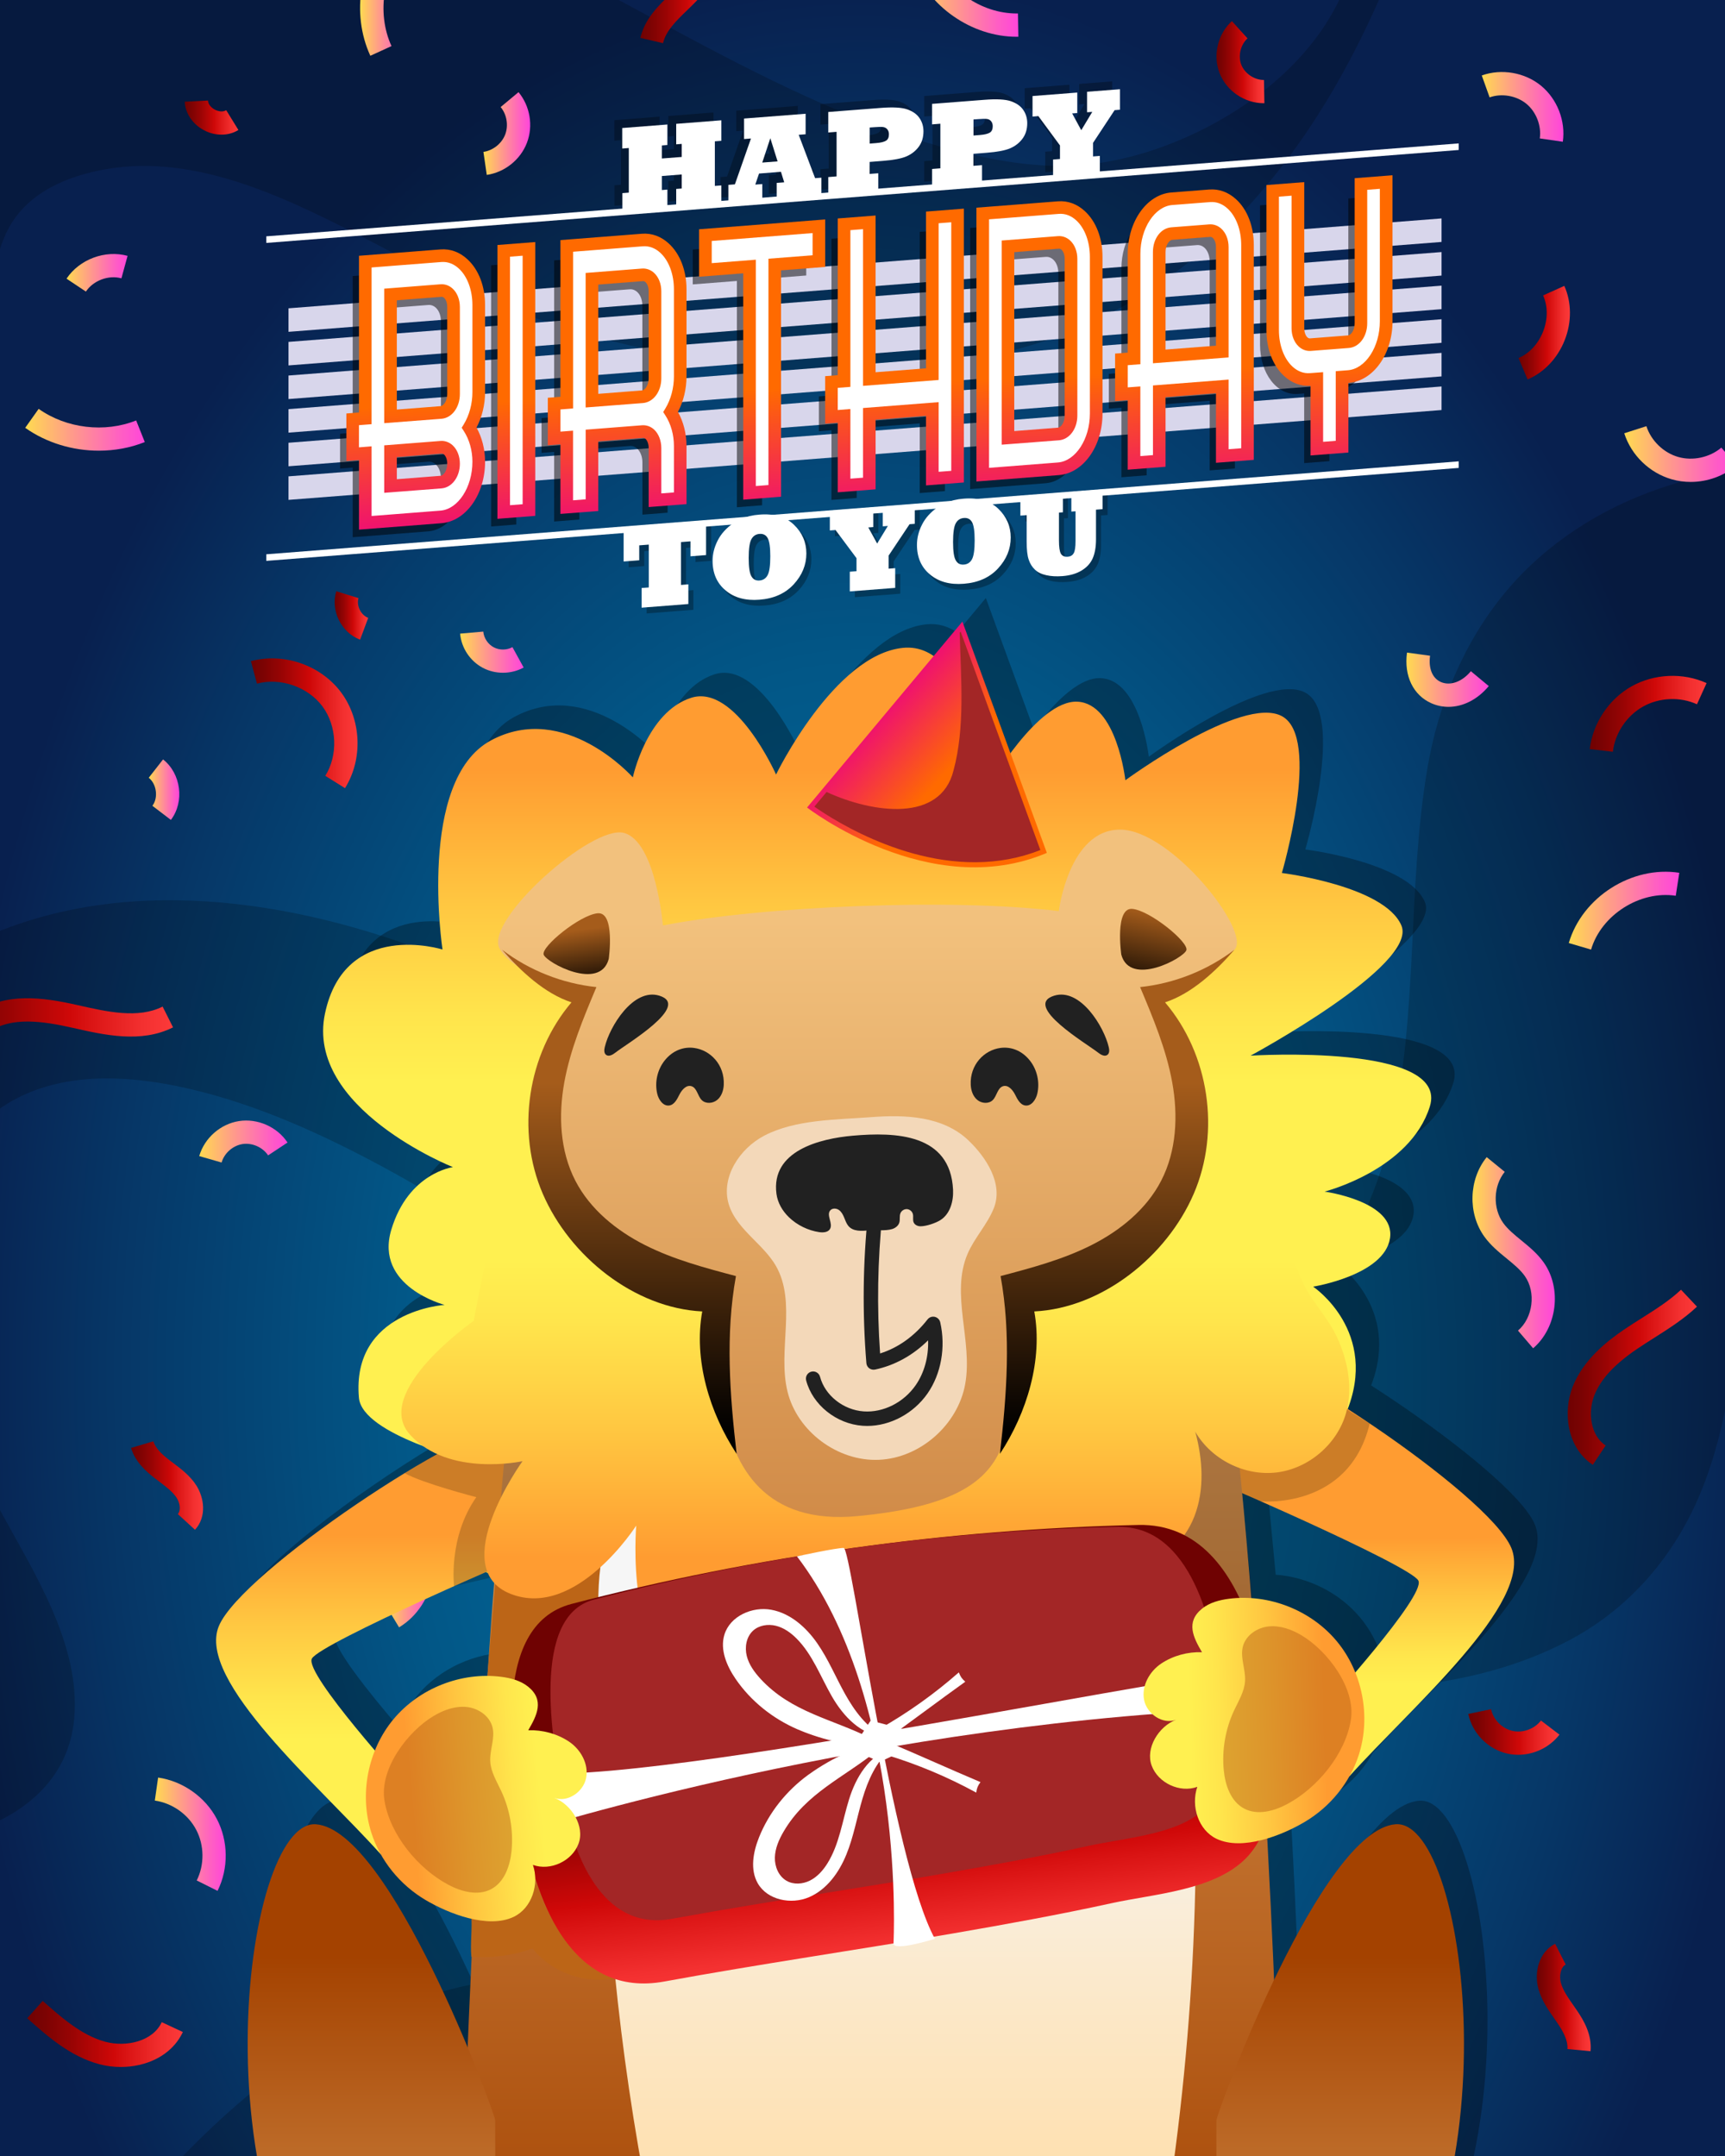 <?xml version="1.0" encoding="utf-8"?>
<!-- Generator: Adobe Illustrator 28.2.0, SVG Export Plug-In . SVG Version: 6.00 Build 0)  -->
<svg version="1.1" id="Layer_1" xmlns="http://www.w3.org/2000/svg" xmlns:xlink="http://www.w3.org/1999/xlink" x="0px" y="0px"
	 viewBox="0 0 440 550" style="enable-background:new 0 0 440 550;" xml:space="preserve">
<rect x="0" y="0" width="440" height="550" fill="#333333" stroke="none"/>
<style type="text/css">
	
		.st0{clip-path:url(#SVGID_00000042736094989131091390000006120177485063591086_);fill:url(#SVGID_00000174600101278661912940000004549424480672801165_);}
	.st1{opacity:0.2;clip-path:url(#SVGID_00000042736094989131091390000006120177485063591086_);}
	.st2{clip-path:url(#SVGID_00000042736094989131091390000006120177485063591086_);}
	.st3{fill:url(#SVGID_00000095313630325209004290000007536804935595583158_);}
	.st4{fill:url(#SVGID_00000093871092412602945200000013261460947962180746_);}
	.st5{fill:url(#SVGID_00000134224184773051189090000005870040984324948663_);}
	.st6{fill:url(#SVGID_00000166635832070496980560000015329739445915673788_);}
	.st7{fill:url(#SVGID_00000132794590043456014760000015059323694730680254_);}
	.st8{fill:url(#SVGID_00000084512111356875305030000017784083554050800282_);}
	.st9{fill:url(#SVGID_00000143594198146769458550000013541146104674681751_);}
	.st10{fill:url(#SVGID_00000058588281281543886510000009665386263127605896_);}
	.st11{fill:url(#SVGID_00000112615115172634956490000011983288587532971167_);}
	.st12{fill:url(#SVGID_00000055689175134148973720000002712856255349496489_);}
	.st13{fill:url(#SVGID_00000082328491084483702710000003871358060202938788_);}
	.st14{fill:url(#SVGID_00000175285463943811252440000007882531206772416911_);}
	.st15{fill:url(#SVGID_00000136372809325614021010000008338961098742723742_);}
	.st16{fill:url(#SVGID_00000133501665010647050470000016311103580173456259_);}
	.st17{fill:url(#SVGID_00000138560924117531278340000004739645527157435282_);}
	.st18{fill:url(#SVGID_00000089540196981322897930000016466362964803166910_);}
	.st19{fill:url(#SVGID_00000062882594028494516590000001077093688885691818_);}
	.st20{fill:url(#SVGID_00000060713621062502484750000008152919846109202066_);}
	.st21{fill:url(#SVGID_00000013882647465122494580000002090168345953749893_);}
	.st22{fill:url(#SVGID_00000044895328597115952560000015491622797675190967_);}
	.st23{fill:url(#SVGID_00000061437931163454491290000001235552671498831242_);}
	.st24{fill:url(#SVGID_00000074436622443770599030000000440432023924961188_);}
	.st25{fill:url(#SVGID_00000037685537556688779280000006339180418491882923_);}
	.st26{fill:url(#SVGID_00000146496761682839828940000001206958377600897709_);}
	.st27{fill:url(#SVGID_00000172436394816263067130000001515986741579511219_);}
	.st28{fill:url(#SVGID_00000044169316114663803080000012797889738450287032_);}
	.st29{fill:url(#SVGID_00000060735748961306717860000016111127600848133310_);}
	.st30{fill:url(#SVGID_00000036970106209001902060000010593264601710409372_);}
	.st31{opacity:0.3;clip-path:url(#SVGID_00000042736094989131091390000006120177485063591086_);}
	.st32{fill:url(#SVGID_00000056388448261344143930000002598239928042299777_);}
	.st33{fill:url(#SVGID_00000008145960303242707830000012182397480282661823_);}
	.st34{fill:#A32626;}
	.st35{fill:url(#SVGID_00000050665085989047126800000007024946253221492115_);}
	.st36{fill:url(#SVGID_00000005243318535779657320000016796797214149971631_);}
	.st37{fill:url(#SVGID_00000087384721497123774870000011939576617064018866_);}
	.st38{fill:#BC6517;}
	.st39{opacity:0.2;}
	.st40{fill:url(#SVGID_00000026147388648797170060000013387477216358231205_);}
	.st41{fill:url(#SVGID_00000017506132307985296490000001646261832930045345_);}
	.st42{fill:url(#SVGID_00000086660552928554368820000007739582749870154149_);}
	.st43{fill:url(#SVGID_00000103256954680274887690000008086347181030443148_);}
	.st44{fill:#F3D8B9;}
	.st45{fill:#212121;}
	.st46{fill:url(#SVGID_00000128468556564795293430000009901594896322496649_);}
	.st47{fill:url(#SVGID_00000086682787073952023540000006340657817992759716_);}
	.st48{fill:url(#SVGID_00000109026827976816396490000008131637647368715421_);}
	.st49{fill:#FFFFFF;}
	.st50{fill:url(#SVGID_00000097480574673928258820000014626179663792276123_);}
	.st51{fill:url(#SVGID_00000142164637882831137130000011297492163202675845_);}
	.st52{opacity:0.5;fill:#BC6517;}
	.st53{fill:url(#SVGID_00000136393282228364541850000010069058469474522772_);}
	.st54{fill:url(#SVGID_00000031198674543775005160000016601350875768368515_);}
	.st55{fill:#D8D6EB;}
	.st56{opacity:0.5;}
	.st57{fill:url(#SVGID_00000080884689559409300250000010915320763941260672_);}
	.st58{fill:url(#SVGID_00000104696181523186872050000003236740418820443302_);}
	.st59{fill:url(#SVGID_00000123409311185169018310000001194420854317173680_);}
	.st60{fill:url(#SVGID_00000155830993711125513560000016632264576912137375_);}
	.st61{fill:url(#SVGID_00000007428816938202139760000017351515667801040258_);}
	.st62{fill:url(#SVGID_00000054962757786994141110000011922673863927874741_);}
	.st63{fill:url(#SVGID_00000121988081132162417320000009760740636011517347_);}
	.st64{fill:url(#SVGID_00000014632679678636938220000007177897430902899840_);}
	.st65{opacity:0.3;}
</style>
<g>
	<defs>
		<rect id="SVGID_1_" width="440" height="550"/>
	</defs>
	<clipPath id="SVGID_00000085210530305178222700000011516149276783178402_">
		<use xlink:href="#SVGID_1_"  style="overflow:visible;"/>
	</clipPath>
	
		<radialGradient id="SVGID_00000134209329239313189950000010761954434509401529_" cx="219.211" cy="350.769" r="319.045" gradientTransform="matrix(1 0 0 1.528 0 -185.288)" gradientUnits="userSpaceOnUse">
		<stop  offset="0.247" style="stop-color:#016394"/>
		<stop  offset="0.369" style="stop-color:#025787"/>
		<stop  offset="0.593" style="stop-color:#063767"/>
		<stop  offset="0.732" style="stop-color:#08204F"/>
	</radialGradient>
	
		<rect x="-1.87" y="-2.34" style="clip-path:url(#SVGID_00000085210530305178222700000011516149276783178402_);fill:url(#SVGID_00000134209329239313189950000010761954434509401529_);" width="443.74" height="554.68"/>
	<g style="opacity:0.2;clip-path:url(#SVGID_00000085210530305178222700000011516149276783178402_);">
		<path d="M132.23,556.35c2.04-3.02,4.41-5.78,7.24-8.05c6.22-5,14.31-6.76,22.08-5.15c9.2,1.92,17.44,7.36,24.65,13.17
			c0.01,0.01,0.02,0.02,0.04,0.03h96.97c-7.89-5.81-15.92-11.41-24.18-16.69c-20-12.78-41.42-23.66-64.36-30.04
			c-23.44-6.52-48.54-8.23-72.53-3.73c-21.98,4.13-41.89,14.46-59,28.73c-8.02,6.68-15.41,14.03-22.44,21.73H132.23z"/>
		<path d="M-6.28,125.58c3.57-13.21,3.8-27.61,4-41c0.14-8.89,0.2-18.57,4.6-26.57c4.95-9,14.94-13.14,24.63-14.84
			c23.83-4.18,47.63,8.09,68.14,18.65c11.13,5.74,22.15,11.95,33.84,16.51c13.66,5.33,28.03,9.26,42.4,12.1
			c29.18,5.78,59.38,6.29,88.27-1.39c21.85-5.81,41.29-17.93,56.82-34.28c16.67-17.55,28.78-38.68,38.01-61.12h-10.26
			c-0.08,0.25-0.16,0.51-0.25,0.76c-6.6,18.95-23.84,32.93-41.72,40.77c-8.88,3.89-18.44,6.53-28.15,7.05
			c-11.6,0.62-23.53-1.85-34.64-4.97c-25.95-7.31-49.98-20.24-73.61-32.95c-6.61-3.56-13.22-7.15-19.87-10.64H-6.28V125.58z"/>
		<g>
			<g>
				<path d="M-6.28,288.27c2.78-2.95,5.93-5.5,9.41-7.46c12.72-7.13,28.19-6.57,42.05-3.73c17.36,3.56,33.93,10.8,49.54,19.03
					c14.64,7.72,28.73,16.59,42.07,26.39c16.68,12.25,32.38,25.83,48.85,38.36c41.38,31.49,88.1,62.44,140.96,68.73
					c24.39,2.9,51.35,0.55,73.39-11.01c16.81-8.82,28.67-23.53,35.13-41.25c6.49-17.77,8.17-36.96,9.06-55.72
					c0.84-17.5,1.3-35,2.09-52.5V119.28c-7.81,1.06-15.53,2.78-22.99,5.35c-15.18,5.22-29.01,14.08-39.32,26.48
					c-10.61,12.77-17.13,28.63-19.88,44.93c-5.21,30.81-2.2,62.53-9.3,93.11c-3.14,13.53-8.44,27.01-18.12,37.24
					c-9.78,10.33-23.09,16.31-37.35,16.19c-15.51-0.14-30.51-6.25-44.02-13.41c-15.03-7.96-28.96-17.79-42.79-27.63
					c-31.38-22.32-64.69-43.41-100.61-57.6c-37.01-14.62-81.08-21.4-118.15-3.75V288.27z"/>
				<path d="M18.93,438.36c1.69-18.97-10.5-37.55-19.13-53.5c-1.6-2.96-3.26-5.99-4.89-9.08v90.78
					C7.36,461.97,17.64,452.96,18.93,438.36z"/>
			</g>
		</g>
	</g>
	<g style="clip-path:url(#SVGID_00000085210530305178222700000011516149276783178402_);">
		<g>
			
				<linearGradient id="SVGID_00000163791966037701017780000010415990848150457790_" gradientUnits="userSpaceOnUse" x1="117.371" y1="166.369" x2="133.583" y2="166.369">
				<stop  offset="0" style="stop-color:#FFDA50"/>
				<stop  offset="0.389" style="stop-color:#FF9B8A"/>
				<stop  offset="0.803" style="stop-color:#FF5EC4"/>
				<stop  offset="1" style="stop-color:#FF46DA"/>
			</linearGradient>
			<path style="fill:url(#SVGID_00000163791966037701017780000010415990848150457790_);" d="M128.29,171.62
				c-1.78,0-3.56-0.42-5.16-1.27c-3.23-1.72-5.44-5.06-5.77-8.71l5.91-0.52c0.15,1.65,1.19,3.22,2.65,4
				c1.46,0.78,3.34,0.77,4.79-0.03l2.86,5.2C131.96,171.17,130.12,171.62,128.29,171.62z"/>
		</g>
		<g>
			
				<linearGradient id="SVGID_00000004525229098615882820000005043922294658853308_" gradientUnits="userSpaceOnUse" x1="50.815" y1="291.2" x2="73.336" y2="291.2">
				<stop  offset="0" style="stop-color:#FFDA50"/>
				<stop  offset="0.389" style="stop-color:#FF9B8A"/>
				<stop  offset="0.803" style="stop-color:#FF5EC4"/>
				<stop  offset="1" style="stop-color:#FF46DA"/>
			</linearGradient>
			<path style="fill:url(#SVGID_00000004525229098615882820000005043922294658853308_);" d="M56.52,296.56l-5.7-1.64
				c1.33-4.61,5.41-8.2,10.15-8.93c4.74-0.73,9.72,1.47,12.37,5.47l-4.95,3.28c-1.38-2.08-4.05-3.26-6.52-2.89
				C59.41,292.23,57.21,294.16,56.52,296.56z"/>
		</g>
		<g>
			
				<linearGradient id="SVGID_00000095322095084820055760000002596815483251012231_" gradientUnits="userSpaceOnUse" x1="98.728" y1="408.135" x2="110.344" y2="408.135">
				<stop  offset="0" style="stop-color:#FFDA50"/>
				<stop  offset="0.389" style="stop-color:#FF9B8A"/>
				<stop  offset="0.803" style="stop-color:#FF5EC4"/>
				<stop  offset="1" style="stop-color:#FF46DA"/>
			</linearGradient>
			<path style="fill:url(#SVGID_00000095322095084820055760000002596815483251012231_);" d="M101.79,415.14l-3.06-5.09
				c3.13-1.88,5.32-5.3,5.72-8.92l5.9,0.65C109.75,407.21,106.47,412.33,101.79,415.14z"/>
		</g>
		<g>
			
				<linearGradient id="SVGID_00000132810025825982424110000007677204882705267849_" gradientUnits="userSpaceOnUse" x1="39.501" y1="467.905" x2="57.574" y2="467.905">
				<stop  offset="0" style="stop-color:#FFDA50"/>
				<stop  offset="0.389" style="stop-color:#FF9B8A"/>
				<stop  offset="0.803" style="stop-color:#FF5EC4"/>
				<stop  offset="1" style="stop-color:#FF46DA"/>
			</linearGradient>
			<path style="fill:url(#SVGID_00000132810025825982424110000007677204882705267849_);" d="M55.49,482.36l-5.31-2.65
				c2-4.01,1.95-8.96-0.13-12.92c-2.08-3.97-6.12-6.82-10.56-7.46l0.84-5.87c6.29,0.9,12.03,4.95,14.98,10.57
				C58.26,469.65,58.33,476.68,55.49,482.36z"/>
		</g>
		<g>
			
				<linearGradient id="SVGID_00000142873103251167241480000003700110487500984710_" gradientUnits="userSpaceOnUse" x1="375.585" y1="319.57" x2="396.599" y2="319.57">
				<stop  offset="0" style="stop-color:#FFDA50"/>
				<stop  offset="0.389" style="stop-color:#FF9B8A"/>
				<stop  offset="0.803" style="stop-color:#FF5EC4"/>
				<stop  offset="1" style="stop-color:#FF46DA"/>
			</linearGradient>
			<path style="fill:url(#SVGID_00000142873103251167241480000003700110487500984710_);" d="M391.06,343.95l-3.86-4.51
				c3.83-3.28,4.65-9.78,1.75-13.9c-1.17-1.67-2.87-3.05-4.67-4.52c-1.98-1.62-4.03-3.29-5.66-5.55c-4.26-5.91-4-14.63,0.6-20.28
				l4.6,3.75c-2.92,3.58-3.09,9.31-0.39,13.05c1.17,1.62,2.84,2.98,4.6,4.42c2.03,1.66,4.13,3.37,5.77,5.7
				C398.43,328.71,397.18,338.71,391.06,343.95z"/>
		</g>
		<g>
			
				<linearGradient id="SVGID_00000062149767792542137660000012774041299338449562_" gradientUnits="userSpaceOnUse" x1="358.74" y1="173.395" x2="379.746" y2="173.395">
				<stop  offset="0" style="stop-color:#FFDA50"/>
				<stop  offset="0.389" style="stop-color:#FF9B8A"/>
				<stop  offset="0.803" style="stop-color:#FF5EC4"/>
				<stop  offset="1" style="stop-color:#FF46DA"/>
			</linearGradient>
			<path style="fill:url(#SVGID_00000062149767792542137660000012774041299338449562_);" d="M369.46,180.32
				c-1.47,0-2.94-0.3-4.33-0.91c-4.66-2.05-7.05-7-6.24-12.93l5.88,0.8c-0.44,3.24,0.59,5.75,2.75,6.7c2.39,1.05,5.4-0.03,7.66-2.75
				l4.56,3.79C376.89,178.46,373.15,180.32,369.46,180.32z"/>
		</g>
		<g>
			
				<linearGradient id="SVGID_00000142885938992785592570000008375052669003097743_" gradientUnits="userSpaceOnUse" x1="377.958" y1="27.277" x2="398.776" y2="27.277">
				<stop  offset="0" style="stop-color:#FFDA50"/>
				<stop  offset="0.389" style="stop-color:#FF9B8A"/>
				<stop  offset="0.803" style="stop-color:#FF5EC4"/>
				<stop  offset="1" style="stop-color:#FF46DA"/>
			</linearGradient>
			<path style="fill:url(#SVGID_00000142885938992785592570000008375052669003097743_);" d="M398.63,36.16l-5.87-0.85
				c0.46-3.23-0.92-6.78-3.44-8.85c-2.53-2.06-6.28-2.72-9.36-1.62l-2-5.59c5.03-1.8,10.97-0.78,15.11,2.61
				C397.21,25.26,399.39,30.87,398.63,36.16z"/>
		</g>
		<g>
			
				<linearGradient id="SVGID_00000057137368159232542020000016277686229610372265_" gradientUnits="userSpaceOnUse" x1="123.311" y1="34.063" x2="135.237" y2="34.063">
				<stop  offset="0" style="stop-color:#FFDA50"/>
				<stop  offset="0.389" style="stop-color:#FF9B8A"/>
				<stop  offset="0.803" style="stop-color:#FF5EC4"/>
				<stop  offset="1" style="stop-color:#FF46DA"/>
			</linearGradient>
			<path style="fill:url(#SVGID_00000057137368159232542020000016277686229610372265_);" d="M124.16,44.62l-0.85-5.87
				c2.44-0.35,4.67-2.13,5.55-4.43c0.88-2.3,0.42-5.12-1.16-7.01l4.56-3.8c2.95,3.55,3.8,8.62,2.14,12.93
				C132.75,40.75,128.73,43.96,124.16,44.62z"/>
		</g>
		<g>
			
				<linearGradient id="SVGID_00000088131433530772266460000007138983551180835761_" gradientUnits="userSpaceOnUse" x1="37.937" y1="201.451" x2="45.734" y2="201.451">
				<stop  offset="0" style="stop-color:#FFDA50"/>
				<stop  offset="0.389" style="stop-color:#FF9B8A"/>
				<stop  offset="0.803" style="stop-color:#FF5EC4"/>
				<stop  offset="1" style="stop-color:#FF46DA"/>
			</linearGradient>
			<path style="fill:url(#SVGID_00000088131433530772266460000007138983551180835761_);" d="M43.59,209.16l-4.72-3.6
				c1.55-2.03,1.09-5.57-0.93-7.15l3.65-4.68C46.18,197.32,47.12,204.53,43.59,209.16z"/>
		</g>
		<g>
			
				<linearGradient id="SVGID_00000183939954607658941010000017440319065353535873_" gradientUnits="userSpaceOnUse" x1="16.972" y1="69.591" x2="32.541" y2="69.591">
				<stop  offset="0" style="stop-color:#FFDA50"/>
				<stop  offset="0.389" style="stop-color:#FF9B8A"/>
				<stop  offset="0.803" style="stop-color:#FF5EC4"/>
				<stop  offset="1" style="stop-color:#FF46DA"/>
			</linearGradient>
			<path style="fill:url(#SVGID_00000183939954607658941010000017440319065353535873_);" d="M21.91,74.38l-4.94-3.29
				c3.29-4.94,9.84-7.39,15.57-5.82L30.97,71C27.69,70.09,23.8,71.55,21.91,74.38z"/>
		</g>
		<g>
			
				<linearGradient id="SVGID_00000142136627894174922800000010397444900003315111_" gradientUnits="userSpaceOnUse" x1="400.146" y1="232.308" x2="428.339" y2="232.308">
				<stop  offset="0" style="stop-color:#FFDA50"/>
				<stop  offset="0.389" style="stop-color:#FF9B8A"/>
				<stop  offset="0.803" style="stop-color:#FF5EC4"/>
				<stop  offset="1" style="stop-color:#FF46DA"/>
			</linearGradient>
			<path style="fill:url(#SVGID_00000142136627894174922800000010397444900003315111_);" d="M405.84,242.24l-5.69-1.67
				c3.45-11.74,16.11-19.78,28.19-17.92l-0.9,5.86C418.33,227.12,408.44,233.4,405.84,242.24z"/>
		</g>
		<g>
			
				<linearGradient id="SVGID_00000176001373757756521320000005125862416508756120_" gradientUnits="userSpaceOnUse" x1="414.301" y1="115.827" x2="442.913" y2="115.827">
				<stop  offset="0" style="stop-color:#FFDA50"/>
				<stop  offset="0.389" style="stop-color:#FF9B8A"/>
				<stop  offset="0.803" style="stop-color:#FF5EC4"/>
				<stop  offset="1" style="stop-color:#FF46DA"/>
			</linearGradient>
			<path style="fill:url(#SVGID_00000176001373757756521320000005125862416508756120_);" d="M431.25,122.94
				c-1.63,0-3.25-0.22-4.83-0.67c-5.67-1.62-10.32-6.12-12.12-11.74l5.65-1.81c1.19,3.7,4.37,6.78,8.1,7.85
				c3.74,1.07,8.06,0.13,11.02-2.38l3.84,4.52C439.67,121.46,435.47,122.94,431.25,122.94z"/>
		</g>
		<g>
			
				<linearGradient id="SVGID_00000153694071440978444110000005321951196933088701_" gradientUnits="userSpaceOnUse" x1="6.436" y1="109.635" x2="36.941" y2="109.635">
				<stop  offset="0" style="stop-color:#FFDA50"/>
				<stop  offset="0.389" style="stop-color:#FF9B8A"/>
				<stop  offset="0.803" style="stop-color:#FF5EC4"/>
				<stop  offset="1" style="stop-color:#FF46DA"/>
			</linearGradient>
			<path style="fill:url(#SVGID_00000153694071440978444110000005321951196933088701_);" d="M25.21,114.97
				c-6.67,0-13.37-2-18.78-5.83l3.43-4.84c7.07,5.01,16.83,6.17,24.87,2.96l2.2,5.51C33.23,114.25,29.23,114.97,25.21,114.97z"/>
		</g>
		<g>
			
				<linearGradient id="SVGID_00000129902230664258850050000011017841361057309600_" gradientUnits="userSpaceOnUse" x1="91.849" y1="-2.338" x2="104.321" y2="-2.338">
				<stop  offset="0" style="stop-color:#FFDA50"/>
				<stop  offset="0.389" style="stop-color:#FF9B8A"/>
				<stop  offset="0.803" style="stop-color:#FF5EC4"/>
				<stop  offset="1" style="stop-color:#FF46DA"/>
			</linearGradient>
			<path style="fill:url(#SVGID_00000129902230664258850050000011017841361057309600_);" d="M94.46,14.23
				c-4.98-10.87-2.69-24.49,5.57-33.14l4.29,4.1c-6.52,6.82-8.39,17.99-4.46,26.57L94.46,14.23z"/>
		</g>
		<g>
			
				<linearGradient id="SVGID_00000169549617070571521370000012028392647226231173_" gradientUnits="userSpaceOnUse" x1="232.732" y1="-0.923" x2="259.745" y2="-0.923">
				<stop  offset="0" style="stop-color:#FFDA50"/>
				<stop  offset="0.389" style="stop-color:#FF9B8A"/>
				<stop  offset="0.803" style="stop-color:#FF5EC4"/>
				<stop  offset="1" style="stop-color:#FF46DA"/>
			</linearGradient>
			<path style="fill:url(#SVGID_00000169549617070571521370000012028392647226231173_);" d="M259.33,9.38
				c-11.51,0-22.65-7.76-26.6-18.58l5.58-2.04c3.12,8.55,11.93,14.68,21.02,14.68c0.11,0,0.21,0,0.32,0l0.1,5.93
				C259.61,9.38,259.47,9.38,259.33,9.38z"/>
		</g>
	</g>
	<g style="clip-path:url(#SVGID_00000085210530305178222700000011516149276783178402_);">
		<g>
			<g>
				
					<linearGradient id="SVGID_00000080171033207831599330000005394850269443682722_" gradientUnits="userSpaceOnUse" x1="63.996" y1="184.507" x2="91.2" y2="184.507">
					<stop  offset="0" style="stop-color:#6F0202"/>
					<stop  offset="0.101" style="stop-color:#7A0303"/>
					<stop  offset="0.276" style="stop-color:#960404"/>
					<stop  offset="0.502" style="stop-color:#C40707"/>
					<stop  offset="0.554" style="stop-color:#CF0808"/>
					<stop  offset="0.642" style="stop-color:#DA1414"/>
					<stop  offset="0.868" style="stop-color:#F33030"/>
					<stop  offset="1" style="stop-color:#FC3A3A"/>
				</linearGradient>
				<path style="fill:url(#SVGID_00000080171033207831599330000005394850269443682722_);" d="M88,201.06l-5.03-3.14
					c3.29-5.27,2.99-12.71-0.71-17.7c-3.7-4.99-10.73-7.44-16.72-5.82L64,168.66c8.39-2.26,17.86,1.04,23.04,8.02
					C92.2,183.66,92.6,193.69,88,201.06z"/>
			</g>
			<g>
				
					<linearGradient id="SVGID_00000127731080842199903630000015826602482996963238_" gradientUnits="userSpaceOnUse" x1="85.358" y1="157" x2="93.922" y2="157">
					<stop  offset="0" style="stop-color:#6F0202"/>
					<stop  offset="0.101" style="stop-color:#7A0303"/>
					<stop  offset="0.276" style="stop-color:#960404"/>
					<stop  offset="0.502" style="stop-color:#C40707"/>
					<stop  offset="0.554" style="stop-color:#CF0808"/>
					<stop  offset="0.642" style="stop-color:#DA1414"/>
					<stop  offset="0.868" style="stop-color:#F33030"/>
					<stop  offset="1" style="stop-color:#FC3A3A"/>
				</linearGradient>
				<path style="fill:url(#SVGID_00000127731080842199903630000015826602482996963238_);" d="M91.85,163.18
					c-4.81-1.79-7.59-7.45-6.08-12.35l5.67,1.75c-0.59,1.9,0.62,4.35,2.48,5.04L91.85,163.18z"/>
			</g>
			<g>
				
					<linearGradient id="SVGID_00000018216554796084533320000013449321684556317072_" gradientUnits="userSpaceOnUse" x1="310.3" y1="15.858" x2="322.514" y2="15.858">
					<stop  offset="0" style="stop-color:#6F0202"/>
					<stop  offset="0.101" style="stop-color:#7A0303"/>
					<stop  offset="0.276" style="stop-color:#960404"/>
					<stop  offset="0.502" style="stop-color:#C40707"/>
					<stop  offset="0.554" style="stop-color:#CF0808"/>
					<stop  offset="0.642" style="stop-color:#DA1414"/>
					<stop  offset="0.868" style="stop-color:#F33030"/>
					<stop  offset="1" style="stop-color:#FC3A3A"/>
				</linearGradient>
				<path style="fill:url(#SVGID_00000018216554796084533320000013449321684556317072_);" d="M322.31,26.33
					c-4.83,0-9.42-3.1-11.2-7.6c-1.81-4.56-0.53-10.05,3.11-13.34l3.98,4.4c-1.78,1.62-2.46,4.52-1.57,6.76
					c0.88,2.21,3.31,3.85,5.68,3.85c0.03,0,0.06,0,0.09,0l0.11,5.93C322.45,26.33,322.38,26.33,322.31,26.33z"/>
			</g>
			<g>
				
					<linearGradient id="SVGID_00000173849776837340197550000003289937419271247492_" gradientUnits="userSpaceOnUse" x1="387.331" y1="84.861" x2="400.451" y2="84.861">
					<stop  offset="0" style="stop-color:#6F0202"/>
					<stop  offset="0.101" style="stop-color:#7A0303"/>
					<stop  offset="0.276" style="stop-color:#960404"/>
					<stop  offset="0.502" style="stop-color:#C40707"/>
					<stop  offset="0.554" style="stop-color:#CF0808"/>
					<stop  offset="0.642" style="stop-color:#DA1414"/>
					<stop  offset="0.868" style="stop-color:#F33030"/>
					<stop  offset="1" style="stop-color:#FC3A3A"/>
				</linearGradient>
				<path style="fill:url(#SVGID_00000173849776837340197550000003289937419271247492_);" d="M389.64,96.8l-2.31-5.46
					c2.76-1.17,5.04-3.63,6.27-6.76c1.23-3.13,1.23-6.49,0-9.22l5.41-2.43c1.88,4.18,1.92,9.22,0.11,13.82
					C397.32,91.35,393.86,95.01,389.64,96.8z"/>
			</g>
			<g>
				
					<linearGradient id="SVGID_00000039845908154032935540000005765278588168408466_" gradientUnits="userSpaceOnUse" x1="374.52" y1="441.839" x2="397.763" y2="441.839">
					<stop  offset="0" style="stop-color:#6F0202"/>
					<stop  offset="0.101" style="stop-color:#7A0303"/>
					<stop  offset="0.276" style="stop-color:#960404"/>
					<stop  offset="0.502" style="stop-color:#C40707"/>
					<stop  offset="0.554" style="stop-color:#CF0808"/>
					<stop  offset="0.642" style="stop-color:#DA1414"/>
					<stop  offset="0.868" style="stop-color:#F33030"/>
					<stop  offset="1" style="stop-color:#FC3A3A"/>
				</linearGradient>
				<path style="fill:url(#SVGID_00000039845908154032935540000005765278588168408466_);" d="M387.25,447.65
					c-0.94,0-1.88-0.1-2.81-0.31c-4.91-1.12-8.9-5.18-9.92-10.11l5.81-1.21c0.55,2.65,2.79,4.93,5.43,5.53
					c2.65,0.61,5.64-0.48,7.29-2.64l4.72,3.6C395.28,445.76,391.29,447.65,387.25,447.65z"/>
			</g>
			<g>
				
					<linearGradient id="SVGID_00000047036809548271634660000005659549057842585255_" gradientUnits="userSpaceOnUse" x1="392.005" y1="509.57" x2="405.751" y2="509.57">
					<stop  offset="0" style="stop-color:#6F0202"/>
					<stop  offset="0.101" style="stop-color:#7A0303"/>
					<stop  offset="0.276" style="stop-color:#960404"/>
					<stop  offset="0.502" style="stop-color:#C40707"/>
					<stop  offset="0.554" style="stop-color:#CF0808"/>
					<stop  offset="0.642" style="stop-color:#DA1414"/>
					<stop  offset="0.868" style="stop-color:#F33030"/>
					<stop  offset="1" style="stop-color:#FC3A3A"/>
				</linearGradient>
				<path style="fill:url(#SVGID_00000047036809548271634660000005659549057842585255_);" d="M405.7,523.27l-5.91-0.56
					c0.21-2.25-1.22-4.68-2.48-6.54c-0.29-0.42-0.58-0.84-0.87-1.26c-1.52-2.17-3.25-4.64-4.05-7.6c-1.09-4.05,0.04-9.29,4.28-11.44
					l2.69,5.29c-1.3,0.66-1.69,2.92-1.24,4.62c0.52,1.95,1.81,3.78,3.17,5.73c0.31,0.44,0.62,0.88,0.92,1.33
					C404.05,515.51,406.09,519.13,405.7,523.27z"/>
			</g>
			<g>
				
					<linearGradient id="SVGID_00000098213769311874898020000005053093749700935837_" gradientUnits="userSpaceOnUse" x1="33.426" y1="378.959" x2="51.802" y2="378.959">
					<stop  offset="0" style="stop-color:#6F0202"/>
					<stop  offset="0.101" style="stop-color:#7A0303"/>
					<stop  offset="0.276" style="stop-color:#960404"/>
					<stop  offset="0.502" style="stop-color:#C40707"/>
					<stop  offset="0.554" style="stop-color:#CF0808"/>
					<stop  offset="0.642" style="stop-color:#DA1414"/>
					<stop  offset="0.868" style="stop-color:#F33030"/>
					<stop  offset="1" style="stop-color:#FC3A3A"/>
				</linearGradient>
				<path style="fill:url(#SVGID_00000098213769311874898020000005053093749700935837_);" d="M49.74,390.25l-4.38-4
					c0.77-0.84,0.63-2.7-0.3-4.14c-1.01-1.56-2.68-2.82-4.44-4.15l-0.97-0.73c-2.49-1.91-5.17-4.34-6.22-7.86l5.69-1.69
					c0.57,1.9,2.41,3.52,4.15,4.85l0.92,0.7c2.01,1.51,4.28,3.22,5.86,5.67C52.05,382,52.81,386.88,49.74,390.25z"/>
			</g>
			<g>
				
					<linearGradient id="SVGID_00000113351936556887630380000000550258458956161208_" gradientUnits="userSpaceOnUse" x1="47.109" y1="30.007" x2="60.807" y2="30.007">
					<stop  offset="0" style="stop-color:#6F0202"/>
					<stop  offset="0.101" style="stop-color:#7A0303"/>
					<stop  offset="0.276" style="stop-color:#960404"/>
					<stop  offset="0.502" style="stop-color:#C40707"/>
					<stop  offset="0.554" style="stop-color:#CF0808"/>
					<stop  offset="0.642" style="stop-color:#DA1414"/>
					<stop  offset="0.868" style="stop-color:#F33030"/>
					<stop  offset="1" style="stop-color:#FC3A3A"/>
				</linearGradient>
				<path style="fill:url(#SVGID_00000113351936556887630380000000550258458956161208_);" d="M56.49,34.35
					c-1.5,0-3.04-0.37-4.46-1.13c-2.89-1.52-4.77-4.31-4.91-7.28l5.93-0.29c0.05,1.05,0.94,1.89,1.75,2.32
					c0.81,0.43,2,0.69,2.9,0.14l3.11,5.05C59.52,33.96,58.03,34.35,56.49,34.35z"/>
			</g>
		</g>
		<g>
			
				<linearGradient id="SVGID_00000098903330204941951520000014382295264312693643_" gradientUnits="userSpaceOnUse" x1="405.494" y1="182.1" x2="435.295" y2="182.1">
				<stop  offset="0" style="stop-color:#6F0202"/>
				<stop  offset="0.101" style="stop-color:#7A0303"/>
				<stop  offset="0.276" style="stop-color:#960404"/>
				<stop  offset="0.502" style="stop-color:#C40707"/>
				<stop  offset="0.554" style="stop-color:#CF0808"/>
				<stop  offset="0.642" style="stop-color:#DA1414"/>
				<stop  offset="0.868" style="stop-color:#F33030"/>
				<stop  offset="1" style="stop-color:#FC3A3A"/>
			</linearGradient>
			<path style="fill:url(#SVGID_00000098903330204941951520000014382295264312693643_);" d="M411.39,191.78l-5.89-0.69
				c0.78-6.59,4.85-12.72,10.63-15.98c5.78-3.26,13.13-3.59,19.17-0.85l-2.45,5.4c-4.35-1.97-9.64-1.74-13.8,0.61
				C414.88,182.63,411.95,187.04,411.39,191.78z"/>
		</g>
		<g>
			
				<linearGradient id="SVGID_00000022549241973073345630000008710473829903456645_" gradientUnits="userSpaceOnUse" x1="399.876" y1="351.337" x2="432.852" y2="351.337">
				<stop  offset="0" style="stop-color:#6F0202"/>
				<stop  offset="0.101" style="stop-color:#7A0303"/>
				<stop  offset="0.276" style="stop-color:#960404"/>
				<stop  offset="0.502" style="stop-color:#C40707"/>
				<stop  offset="0.554" style="stop-color:#CF0808"/>
				<stop  offset="0.642" style="stop-color:#DA1414"/>
				<stop  offset="0.868" style="stop-color:#F33030"/>
				<stop  offset="1" style="stop-color:#FC3A3A"/>
			</linearGradient>
			<path style="fill:url(#SVGID_00000022549241973073345630000008710473829903456645_);" d="M406.28,373.68
				c-6.68-4.41-7.64-13.54-5.15-19.89c2.73-6.96,8.81-11.68,13.15-14.63c1.48-1.01,2.99-1.96,4.51-2.92
				c3.63-2.3,7.06-4.47,9.99-7.23l4.07,4.32c-3.34,3.15-7.18,5.58-10.88,7.93c-1.46,0.93-2.92,1.85-4.35,2.82
				c-5.85,3.97-9.34,7.75-10.96,11.89c-1.66,4.24-1.04,10.18,2.89,12.77L406.28,373.68z"/>
		</g>
		<g>
			
				<linearGradient id="SVGID_00000065048779460779824230000010168306658178414509_" gradientUnits="userSpaceOnUse" x1="-15.011" y1="268.312" x2="44.151" y2="268.312">
				<stop  offset="0" style="stop-color:#6F0202"/>
				<stop  offset="0.101" style="stop-color:#7A0303"/>
				<stop  offset="0.276" style="stop-color:#960404"/>
				<stop  offset="0.502" style="stop-color:#C40707"/>
				<stop  offset="0.554" style="stop-color:#CF0808"/>
				<stop  offset="0.642" style="stop-color:#DA1414"/>
				<stop  offset="0.868" style="stop-color:#F33030"/>
				<stop  offset="1" style="stop-color:#FC3A3A"/>
			</linearGradient>
			<path style="fill:url(#SVGID_00000065048779460779824230000010168306658178414509_);" d="M-14.66,281.98
				c-1.51-9.76,1.88-19.06,8.62-23.69c7.45-5.12,16.8-3.93,25.8-1.89c7.66,1.74,15.49,3.51,21.72,0.38l2.66,5.3
				c-8.14,4.09-17.42,1.98-25.6,0.12c-7.77-1.76-15.65-2.85-21.22,0.98c-5.55,3.81-7.07,11.73-6.12,17.89L-14.66,281.98z"/>
		</g>
		<g>
			
				<linearGradient id="SVGID_00000160887272954937026110000015190536967704823681_" gradientUnits="userSpaceOnUse" x1="163.336" y1="-17.328" x2="185.535" y2="-17.328">
				<stop  offset="0" style="stop-color:#6F0202"/>
				<stop  offset="0.101" style="stop-color:#7A0303"/>
				<stop  offset="0.276" style="stop-color:#960404"/>
				<stop  offset="0.502" style="stop-color:#C40707"/>
				<stop  offset="0.554" style="stop-color:#CF0808"/>
				<stop  offset="0.642" style="stop-color:#DA1414"/>
				<stop  offset="0.868" style="stop-color:#F33030"/>
				<stop  offset="1" style="stop-color:#FC3A3A"/>
			</linearGradient>
			<path style="fill:url(#SVGID_00000160887272954937026110000015190536967704823681_);" d="M169.12,11.01l-5.78-1.34
				c1.12-4.84,4.49-8.11,7.75-11.26c1.51-1.46,2.93-2.84,4.09-4.33c3.46-4.47,4.97-10.87,4.26-18.02c-0.66-6.7-3.08-13.3-5.42-19.67
				l5.57-2.04c2.46,6.72,5.01,13.68,5.75,21.13c0.86,8.66-1.09,16.56-5.48,22.23c-1.41,1.82-3.06,3.42-4.65,4.96
				C172.45,5.34,169.85,7.87,169.12,11.01z"/>
		</g>
		<g>
			
				<linearGradient id="SVGID_00000052792209300653852120000014962521140931622279_" gradientUnits="userSpaceOnUse" x1="6.933" y1="518.851" x2="46.634" y2="518.851">
				<stop  offset="0" style="stop-color:#6F0202"/>
				<stop  offset="0.101" style="stop-color:#7A0303"/>
				<stop  offset="0.276" style="stop-color:#960404"/>
				<stop  offset="0.502" style="stop-color:#C40707"/>
				<stop  offset="0.554" style="stop-color:#CF0808"/>
				<stop  offset="0.642" style="stop-color:#DA1414"/>
				<stop  offset="0.868" style="stop-color:#F33030"/>
				<stop  offset="1" style="stop-color:#FC3A3A"/>
			</linearGradient>
			<path style="fill:url(#SVGID_00000052792209300653852120000014962521140931622279_);" d="M30.79,527.29
				c-1.88,0-3.72-0.24-5.44-0.7c-7.48-2-13.29-7.17-18.41-11.73l3.95-4.43c4.63,4.12,9.89,8.8,16,10.44
				c5.26,1.41,12.07-0.08,14.37-5.01l5.38,2.51C43.73,524.56,37.11,527.29,30.79,527.29z"/>
		</g>
	</g>
	<path style="opacity:0.3;clip-path:url(#SVGID_00000085210530305178222700000011516149276783178402_);" d="M350.18,599.47
		c43.35-37.74,30.68-141.52,11.81-140.1c-9.91,0.75-21.81,20.52-30.99,39.66c-0.5-11.72-1.08-23.78-1.75-36.02
		c3.56-1.07,6.97-2.7,9.56-4.24c4.7-2.79,8.67-6.84,11.36-11.6c15.68-17.53,47.13-44.35,41.32-58.28
		c-2.96-7.11-19.3-20.42-36.12-31.76c0,0,0,0,0,0l0,0c-1.88-1.26-3.76-2.5-5.63-3.7c7.7-20.12-8.81-31.2-8.81-31.2
		s18.14-2.9,19.6-12.34c1.45-9.43-16.69-11.91-16.69-11.91s21.77-5.51,26.85-21.7c5.08-16.19-45.72-12.98-45.72-12.98
		s42.82-23.09,38.46-33.22c-4.35-10.14-30.48-13.38-30.48-13.38s10.16-34.54,0-40.01c-10.16-5.46-39.92,16.35-39.92,16.35
		s-2.18-19.6-12.26-20.04c-5.84-0.26-12.49,6.99-17.05,13.14l-12.26-33.58l-7.33,8.78c-2.26-1.56-4.86-2.38-7.84-2.07
		c-17.54,1.8-32.36,32.31-32.36,32.31s-10.33-23.22-21.68-19.56c-11.35,3.66-14.85,20.29-14.85,20.29s-17.34-19.6-36.21-9.42
		c-18.87,10.17-12.34,53.33-12.34,53.33s-24.9-7.81-29.98,16.36c-5.08,24.17,32.64,39.16,32.64,39.16s-11.37,1.45-15.72,15.97
		c-4.35,14.52,13.59,19.17,13.59,19.17s-23.78,1.51-21.85,23.68c0.45,5.15,8.84,9.48,16.41,12.36c1.09,0.76,2.23,1.4,3.4,1.94
		l-6.34,3.84c-20.44,12.28-45.45,31.13-49.19,40.1c-5.81,13.93,25.64,40.75,41.32,58.28c2.69,4.77,6.66,8.82,11.36,11.6
		c3.12,1.85,7.41,3.82,11.74,4.8c0.15,3.15-0.31,6.6-0.03,9.68c0.02,0,0.05,0,0.08,0c-0.37,7.82-0.71,15.53-1.02,23.06
		c-9.21-22.08-25.67-55.88-38.68-56.86c-18.87-1.43-31.53,102.36,11.81,140.1c-2.96,2.77-64-13.19-69.44,27.58h92.85h10.5h183.94
		h18.07h85.29C414.18,586.28,353.14,602.24,350.18,599.47z M367.79,397.23c1.23,2.46-8.7,14.79-16.09,23.44
		c-1.16-2.89-2.75-5.6-4.74-8c-5.3-6.37-13.31-10.35-21.56-10.96c-0.81-8.48-2.43-25.56-2.55-26.8l4.73,2.08l0,0
		C344.29,384.36,366.56,394.75,367.79,397.23z M85.54,417.13c1.14-2.29,20.22-11.32,36.28-18.5v0l9.27-2.15
		c0.27,0.44,0.59,0.86,0.94,1.26c-0.6,7.85-1.16,15.79-1.69,23.76l0,0.03l0,0c0,0,0,0,0,0.01c-9.07-0.05-18.15,4.05-23.96,11.04
		c-1.99,2.4-3.58,5.11-4.74,8C94.24,431.93,84.3,419.6,85.54,417.13z"/>
	<g style="clip-path:url(#SVGID_00000085210530305178222700000011516149276783178402_);">
		<g>
			<g>
				
					<linearGradient id="SVGID_00000061430856025583804120000014198534143514830511_" gradientUnits="userSpaceOnUse" x1="223.731" y1="305.878" x2="223.731" y2="167.196">
					<stop  offset="0.215" style="stop-color:#FFF050"/>
					<stop  offset="0.333" style="stop-color:#FFE54C"/>
					<stop  offset="0.542" style="stop-color:#FFC741"/>
					<stop  offset="0.789" style="stop-color:#FF9C31"/>
				</linearGradient>
				<path style="fill:url(#SVGID_00000061430856025583804120000014198534143514830511_);" d="M215.92,400.08
					c0,19.6-29.8,20.32-31.59,0c0,0-21.96,1.45-22.03-10.89c0,0-18.22,17.87-35.64,12.93c-17.42-4.94-6.53-29.37-6.53-29.37
					s-27.75-6.7-28.58-16.19c-1.94-22.17,21.85-23.68,21.85-23.68s-17.94-4.66-13.59-19.17c4.35-14.52,15.72-15.97,15.72-15.97
					s-37.72-14.99-32.64-39.16c5.08-24.17,29.98-16.36,29.98-16.36s-6.53-43.16,12.34-53.33c18.87-10.17,36.21,9.42,36.21,9.42
					s3.5-16.63,14.85-20.29c11.35-3.66,21.68,19.56,21.68,19.56s14.82-30.52,32.36-32.31s21.9,35.22,21.9,35.22
					s12.49-21.93,22.58-21.49c10.08,0.44,12.26,20.04,12.26,20.04s29.76-21.81,39.92-16.35c10.16,5.46,0,40.01,0,40.01
					s26.13,3.24,30.48,13.38c4.35,10.14-38.46,33.22-38.46,33.22s50.8-3.21,45.72,12.98c-5.08,16.19-26.85,21.7-26.85,21.7
					s18.14,2.48,16.69,11.91c-1.45,9.43-19.6,12.34-19.6,12.34s17.11,11.46,8.4,32.26c-8.71,20.79-42.8,7.66-42.8,7.66
					s9,18.87,3.19,24.68c-5.81,5.81-31.53-9.43-31.53-9.43s-5.89,31.21-22.17,34.84C233.74,421.85,215.92,400.08,215.92,400.08z"/>
				<g>
					
						<linearGradient id="SVGID_00000041982114856296061930000014605512552841090230_" gradientUnits="userSpaceOnUse" x1="223.723" y1="180.542" x2="241.723" y2="196.716">
						<stop  offset="0" style="stop-color:#EE0979"/>
						<stop  offset="1" style="stop-color:#FF6A00"/>
					</linearGradient>
					<path style="fill:url(#SVGID_00000041982114856296061930000014605512552841090230_);" d="M245.48,158.57L205.86,206
						c0,0,31.32,24.29,61.16,11.57L245.48,158.57z"/>
					<path class="st34" d="M245.03,161.12l-0.24,0.28c0.32,11.83,1.4,24.03-1.56,35.09c-3.28,13.42-20.61,10.97-32.39,5.55
						l-3.12,3.73c5.04,3.55,26.91,17.68,49.64,13.39c0,0,0,0,0,0c2.74-0.52,5.43-1.29,8.01-2.31L245.03,161.12z"/>
				</g>
				
					<linearGradient id="SVGID_00000152943629743317023570000006114055740681098933_" gradientUnits="userSpaceOnUse" x1="343.976" y1="443.861" x2="343.78" y2="378.513">
					<stop  offset="0.215" style="stop-color:#FFF050"/>
					<stop  offset="0.333" style="stop-color:#FFE54C"/>
					<stop  offset="0.542" style="stop-color:#FFC741"/>
					<stop  offset="0.789" style="stop-color:#FF9C31"/>
				</linearGradient>
				<path style="fill:url(#SVGID_00000152943629743317023570000006114055740681098933_);" d="M385.5,394.89
					c-5.81-13.93-62.9-51.66-74.51-51.66c-11.61,0-10.7,31.3-7.6,32.1c3.11,0.8,56.46,24.02,58.4,27.89
					c1.94,3.87-23.71,32.12-23.71,32.12l6.09,17.83C359.86,435.64,391.31,408.82,385.5,394.89z"/>
				
					<linearGradient id="SVGID_00000031909711370605369340000009753181261748740240_" gradientUnits="userSpaceOnUse" x1="97.54" y1="463.443" x2="97.54" y2="372.354">
					<stop  offset="0.215" style="stop-color:#FFF050"/>
					<stop  offset="0.333" style="stop-color:#FFE54C"/>
					<stop  offset="0.542" style="stop-color:#FFC741"/>
					<stop  offset="0.789" style="stop-color:#FF9C31"/>
				</linearGradient>
				<path style="fill:url(#SVGID_00000031909711370605369340000009753181261748740240_);" d="M55.83,414.8
					c5.81-13.93,62.9-51.66,74.51-51.66c11.61,0,10.7,31.3,7.6,32.1c-3.11,0.8-56.46,24.02-58.4,27.89s23.71,32.12,23.71,32.12
					l-6.09,17.83C81.47,455.55,50.02,428.73,55.83,414.8z"/>
				
					<linearGradient id="SVGID_00000172402893854690152740000014346438739804957347_" gradientUnits="userSpaceOnUse" x1="222.076" y1="234.66" x2="222.076" y2="596.667">
					<stop  offset="0" style="stop-color:#F2C17D"/>
					<stop  offset="1" style="stop-color:#A44200"/>
				</linearGradient>
				<path style="fill:url(#SVGID_00000172402893854690152740000014346438739804957347_);" d="M148.79,252.71L148.79,252.71
					c-24.96,60.21-31.67,316.39-32.97,380.34h212.51c-0.32-37.81-3.5-310-35.62-381.48c0,0,13.75-1.1,22.15-9.28
					c4.54-4.42-16.1-30.65-29.17-30.65s-15.62,20.8-15.62,20.8c-27.06-3.38-75.93-1.27-100.98,3.65c0,0-1.81-21.43-9.94-23.61
					c-8.13-2.18-35.41,22.14-31.78,29.39C131.01,249.12,148.79,252.71,148.79,252.71z"/>
				<path class="st38" d="M124.33,427.53l7.91,3.25c0,0,17.46-22.01,25.24-23.48c0-1.17,0.44-21.68,0-20.82
					c-0.44,0.86-31.11,16.56-31.11,16.56L124.33,427.53z"/>
				<path class="st39" d="M112.25,370.32c0,0,12.1,5.81,25.64-2.42c0,0-17.65,25.37-11.24,34.22l-10.83,2.51
					c0,0-1.55-12.39,5.67-22.7c0,0-13.77-3.56-18.28-6.13L112.25,370.32z"/>
				<path class="st38" d="M120.2,488.57c5.9,1.08,14.01-2.88,16.76-8.22c2.72,10.81,10.53,19.6,20.69,24.19
					c-7.71,1.85-16.98-1.2-21.8-7.49c-4.77,1.76-10.55,2.56-15.62,2.12C119.91,495.78,120.51,491.95,120.2,488.57z"/>
				
					<linearGradient id="SVGID_00000160176007807636711370000003020448810320991128_" gradientUnits="userSpaceOnUse" x1="228.802" y1="442.834" x2="228.802" y2="559.572">
					<stop  offset="0" style="stop-color:#F6F6F6"/>
					<stop  offset="0.63" style="stop-color:#FCE7C5"/>
					<stop  offset="1" style="stop-color:#FFDFAD"/>
				</linearGradient>
				<path style="fill:url(#SVGID_00000160176007807636711370000003020448810320991128_);" d="M164.09,554.92
					c2.11,11.48,4.82,23.49,12.66,32.14c11.47,12.65,30.32,14.57,47.36,15.66c11.52,0.73,23.17,1.46,34.53-0.6
					c11.35-2.07,22.56-7.24,29.63-16.36c7.19-9.26,9.34-21.37,10.94-32.99c6.9-50.15,7.66-101.14,2.27-151.47
					c-1.07-9.98-7.11-31.75-21.47-23.76c-3.57,1.99-6.3,5.16-9.38,7.85c-9.55,8.36-22.63,11.98-35.32,11.7s-25.06-4.17-36.64-9.37
					c-7.42-3.34-14.8-7.28-22.88-8.2c-31.07-3.55-21.91,38.13-22.04,56.94C153.46,476.14,156.92,515.87,164.09,554.92z"/>
			</g>
			<path class="st39" d="M319.84,412.42c0,0-2.84-29.86-3-31.51l4.73,2.08c0,0,22.53,2.24,27.8-19.84l-8.28-5.15l-39.73,0.73
				l-6.34,30.62l19.95,24.78L319.84,412.42z"/>
			
				<linearGradient id="SVGID_00000059996329014310053860000002053724930394682265_" gradientUnits="userSpaceOnUse" x1="223.281" y1="292.965" x2="223.281" y2="425.226">
				<stop  offset="0.215" style="stop-color:#FFF050"/>
				<stop  offset="0.333" style="stop-color:#FFE54C"/>
				<stop  offset="0.542" style="stop-color:#FFC741"/>
				<stop  offset="0.789" style="stop-color:#FF9C31"/>
			</linearGradient>
			<path style="fill:url(#SVGID_00000059996329014310053860000002053724930394682265_);" d="M139.71,269.31
				c-7.44,5.18-18.87,67.63-18.87,67.63s-26.13,18.23-16.22,29.09c9.91,10.86,28.66,6.72,28.66,6.72s-19.71,27.33-3.01,33.86
				c16.69,6.53,32.01-17.42,32.01-17.42s-2.98,35.56,13.97,36.43s21.68-14.66,21.68-14.66s-7.43,21.05,14.34,31.21
				c21.77,10.16,30.84-29.76,30.84-29.76s-0.35,18.14,21.01,13.21c7.47-1.72,11.33-7.59,12.04-14.92c0.53-5.44-3.45-14.1-1.73-18.56
				c3.24,4.63,8.03,8.18,14.01,7.76c7.31-0.51,13.57-6.23,16.21-13.06s2.14-14.53,0.23-21.6c4.09,7.11,12.65,11.38,20.8,10.38
				c8.15-1.01,15.41-7.23,17.65-15.13c1.79-6.32,0.51-13.19-2.2-19.17c-2.4-5.29-6.8-9.51-9.1-14.73c-2.11-4.8-3.29-10.18-5.38-15.1
				c-3.29-7.75-6.58-15.5-9.87-23.26c-0.97-2.9-14.06-16.32-14.06-16.32c16.53,44.4-46.67,57.08-46.67,57.08
				c2.39,35.37,8.06,53.42-37.29,57.77c-46.82,4.5-33.38-58.18-33.38-58.18s-57.7-15.86-45.96-50.61L139.71,269.31z"/>
			
				<linearGradient id="SVGID_00000108294965737640817370000017598681068971756433_" gradientUnits="userSpaceOnUse" x1="157.986" y1="365.095" x2="157.986" y2="276.246">
				<stop  offset="0" style="stop-color:#000000"/>
				<stop  offset="1" style="stop-color:#A55C1B"/>
			</linearGradient>
			<path style="fill:url(#SVGID_00000108294965737640817370000017598681068971756433_);" d="M128.08,242.29
				c6.95,5.28,15.37,8.61,24.05,9.52c-3.32,7.9-6.66,15.87-8.19,24.3c-1.53,8.43-1.12,17.46,2.81,25.08
				c3.75,7.28,10.44,12.72,17.75,16.42c7.31,3.7,15.3,5.82,23.22,7.92c-2.72,14.94-1.57,30.27,0.17,45.35
				c-6.9-10.47-11-23.99-8.77-36.33c-17.33-0.86-33.78-14.06-40.66-29.99c-6.89-15.92-3.94-35.64,7.31-48.86
				C138.95,253.48,132.78,247.71,128.08,242.29z"/>
			
				<linearGradient id="SVGID_00000174596546195885845830000003382287159264587677_" gradientUnits="userSpaceOnUse" x1="284.955" y1="365.095" x2="284.955" y2="276.246">
				<stop  offset="0" style="stop-color:#000000"/>
				<stop  offset="1" style="stop-color:#A55C1B"/>
			</linearGradient>
			<path style="fill:url(#SVGID_00000174596546195885845830000003382287159264587677_);" d="M314.86,242.29
				c-6.95,5.28-15.37,8.61-24.05,9.52c3.32,7.9,6.66,15.87,8.19,24.3c1.53,8.43,1.12,17.46-2.81,25.08
				c-3.75,7.28-10.44,12.72-17.75,16.42c-7.31,3.7-15.3,5.82-23.22,7.92c2.72,14.94,1.57,30.27-0.17,45.35
				c6.9-10.47,11-23.99,8.77-36.33c17.33-0.86,33.78-14.06,40.66-29.99c6.88-15.92,3.94-35.64-7.31-48.86
				C303.99,253.48,310.16,247.71,314.86,242.29z"/>
			<g>
				<path class="st44" d="M192.1,316.04c-2.65-2.69-5.21-5.39-6.25-8.95c-1.97-6.79,2.8-14.08,9.07-17.37
					c7.96-4.18,18.56-4.07,27.38-4.74c8.52-0.65,18.18-0.31,24.74,5.95c4.45,4.26,8.95,11.02,6.45,17.29
					c-1.66,4.17-4.93,7.53-6.69,11.65c-4.41,10.28,1.39,22.23-0.61,33.24c-1.88,10.36-11.47,18.83-21.98,19.29
					c-10.52,0.47-20.87-7.22-23.35-17.45c-2.56-10.57,2.45-22.7-3-32.11C196.37,320.31,194.21,318.18,192.1,316.04z"/>
				<path class="st45" d="M201.23,310.52c2.09,2.03,4.93,3.39,7.72,3.8c1.01,0.15,2.24,0.07,2.76-0.8c0.84-1.43-1.03-3.55,0.09-4.77
					c0.53-0.59,1.52-0.54,2.17-0.09c0.65,0.45,1.04,1.19,1.34,1.92c0.3,0.73,0.56,1.5,1.05,2.12c1.21,1.52,3.45,1.33,5.17,1.19
					c1.86-0.16,4.29,0.17,6.02-0.35c0.82-0.25,1.59-0.83,1.84-1.65c0.24-0.78-0.02-1.67,0.3-2.42c0.27-0.63,0.96-1.06,1.65-1.02
					c0.69,0.05,1.32,0.56,1.5,1.22c0.2,0.7-0.08,1.5,0.21,2.17c0.29,0.66,1.06,1,1.78,0.99c1.46-0.01,3.82-0.81,5.03-1.57
					c2.49-1.56,3.38-4.82,3.24-7.75c-0.69-14.32-14.66-14.75-25.58-13.79c-8.44,0.74-20.9,3.86-19.47,14.81
					C198.36,306.85,199.56,308.9,201.23,310.52z"/>
				<g>
					<path class="st45" d="M221.19,363.76c-0.38,0-0.76-0.01-1.14-0.04c-6.71-0.47-12.78-5.33-14.42-11.56
						c-0.26-0.98,0.32-1.98,1.3-2.24c0.98-0.26,1.98,0.32,2.24,1.3c1.26,4.76,5.94,8.47,11.13,8.83c5.02,0.35,10.21-2.27,13.27-6.69
						c2.21-3.19,3.31-7.28,3.16-11.44c-3.88,3.84-8.5,6.39-13.53,7.46c-0.51,0.1-1.05-0.01-1.48-0.32c-0.42-0.32-0.69-0.8-0.73-1.32
						c-1.04-12.73-0.9-25.63,0.44-38.34c0.11-1.01,1.02-1.74,2.02-1.63c1.01,0.11,1.74,1.01,1.63,2.02
						c-1.23,11.76-1.43,23.68-0.59,35.48c4.61-1.45,8.77-4.42,12.1-8.68c0.44-0.56,1.15-0.82,1.85-0.66
						c0.69,0.16,1.23,0.7,1.39,1.39c1.44,6.37,0.23,13.15-3.23,18.14C233.04,360.58,227.09,363.76,221.19,363.76z"/>
				</g>
				<path class="st45" d="M177.03,267.33c4.15,0.54,7.84,4.29,7.58,9.44c-0.07,1.43-0.57,2.92-1.68,3.83
					c-1.11,0.91-2.91,1.05-3.93,0.04c-1.08-1.07-1.2-3.14-2.67-3.56c-1.28-0.36-2.4,0.93-3.01,2.12c-0.6,1.19-1.29,2.62-2.61,2.81
					c-1.55,0.23-2.71-1.46-3.07-2.99c-0.68-2.9,0.02-6.1,1.87-8.45C171.61,267.92,174.41,266.98,177.03,267.33z"/>
				<path class="st45" d="M255.19,267.33c-4.15,0.54-7.84,4.29-7.58,9.44c0.07,1.43,0.57,2.92,1.68,3.83
					c1.11,0.91,2.91,1.05,3.93,0.04c1.08-1.07,1.2-3.14,2.67-3.56c1.28-0.36,2.4,0.93,3.01,2.12c0.6,1.19,1.29,2.62,2.61,2.81
					c1.55,0.23,2.71-1.46,3.07-2.99c0.68-2.9-0.02-6.1-1.87-8.45C260.61,267.92,257.81,266.98,255.19,267.33z"/>
				<path class="st45" d="M154.26,267.12c-0.16,0.67-0.23,1.5,0.3,1.95c0.69,0.58,1.72,0.01,2.42-0.55
					c2.77-2.2,19.39-11.99,11.2-14.52C161.54,251.95,155.48,261.89,154.26,267.12z"/>
				<path class="st45" d="M282.81,267.12c0.16,0.67,0.23,1.5-0.3,1.95c-0.69,0.58-1.72,0.01-2.42-0.55
					c-2.77-2.2-19.39-11.99-11.2-14.52C275.54,251.95,281.6,261.89,282.81,267.12z"/>
			</g>
			
				<linearGradient id="SVGID_00000062161768152780457640000010790108206275597495_" gradientUnits="userSpaceOnUse" x1="291.018" y1="254.034" x2="295.518" y2="233.099">
				<stop  offset="0" style="stop-color:#000000"/>
				<stop  offset="1" style="stop-color:#A55C1B"/>
			</linearGradient>
			<path style="fill:url(#SVGID_00000062161768152780457640000010790108206275597495_);" d="M286.01,243.52
				c0,0-1.72-12.11,2.84-11.66c4.56,0.45,14.43,8.52,13.76,10.54C301.94,244.42,288.26,251.82,286.01,243.52z"/>
			
				<linearGradient id="SVGID_00000031927396337192433250000009926863032377796777_" gradientUnits="userSpaceOnUse" x1="148.799" y1="253.232" x2="146.647" y2="237.385">
				<stop  offset="0" style="stop-color:#000000"/>
				<stop  offset="1" style="stop-color:#A55C1B"/>
			</linearGradient>
			<path style="fill:url(#SVGID_00000031927396337192433250000009926863032377796777_);" d="M155.27,244.64
				c0,0,1.72-12.11-2.84-11.66c-4.56,0.45-14.43,8.52-13.76,10.54C139.34,245.54,153.02,252.94,155.27,244.64z"/>
		</g>
		<g>
			
				<linearGradient id="SVGID_00000080918922151792847750000012835612727190577335_" gradientUnits="userSpaceOnUse" x1="234.956" y1="502.708" x2="227.13" y2="441.665">
				<stop  offset="0" style="stop-color:#FC3A3A"/>
				<stop  offset="0.132" style="stop-color:#F33030"/>
				<stop  offset="0.358" style="stop-color:#DA1414"/>
				<stop  offset="0.446" style="stop-color:#CF0808"/>
				<stop  offset="0.498" style="stop-color:#C40707"/>
				<stop  offset="0.724" style="stop-color:#960404"/>
				<stop  offset="0.899" style="stop-color:#7A0303"/>
				<stop  offset="1" style="stop-color:#6F0202"/>
			</linearGradient>
			<path style="fill:url(#SVGID_00000080918922151792847750000012835612727190577335_);" d="M242.82,493.27
				c-24.43,4.21-48.99,7.75-73.38,12.22c-23.14,4.24-32.46-19.55-35.72-38.1c-3.02-17.16-9.19-52.69,12.08-58.23
				c47.2-12.29,95.83-19.06,144.59-20.14c30.3-0.67,35.19,47.55,33.74,69.34c-0.39,5.78-2.3,11.66-6.39,15.76
				c-8.14,8.15-23.41,9.02-34.16,11.38C270.07,488.46,256.45,490.92,242.82,493.27z"/>
			<path class="st34" d="M167.53,489.85c-16.12,0-22.1-20.31-24.23-32.42c-2.38-13.51-7.95-45.16,8.19-49.36
				c43.51-11.33,88.37-17.58,133.31-18.57l0.48-0.01c5.44,0,9.98,2.02,13.87,6.18c11.2,11.97,13.77,38.74,12.76,53.81
				c-0.33,5.01-2.02,9.26-4.74,11.99c-5.04,5.05-14.45,6.69-22.74,8.14c-2.44,0.43-4.75,0.83-6.94,1.31
				c-12.86,2.82-25.7,5.12-37.66,7.18c-9.47,1.63-19.13,3.18-28.48,4.68c-13.02,2.09-26.49,4.25-39.71,6.67
				C170.24,489.72,168.85,489.85,167.53,489.85z"/>
			<path class="st49" d="M133.72,467.39c0,0,89.99-28.78,189.74-31.73c0,0,0.2-5.68-1.05-9.46c-1.25-3.78-172.35,33.4-191.14,25.04
				C131.27,451.24,129.45,461.93,133.72,467.39z"/>
			<path class="st49" d="M227.91,495.76c0,0,3.28-62.13-24.63-98.73c0,0,10.03-2.19,11.94-2.14c1.92,0.05,12.24,79.49,23.24,99.7
				C238.47,494.59,227.84,497.95,227.91,495.76z"/>
			<path class="st49" d="M224.37,449.48c-0.01-0.05-3.71-1.76-4.76-2.02c-1.05-0.27-0.45-4.08-0.45-4.08l2.92-4.46l7.98,2.1
				l-2.2,6.82L224.37,449.48z"/>
			<path class="st49" d="M193.59,468.75c-1.49,3.74-2.3,8.17-0.31,11.68c2.45,4.29,8.53,5.5,13.08,3.55
				c4.54-1.95,7.66-6.3,9.52-10.88c1.87-4.58,2.7-9.5,4.11-14.24s3.5-9.49,7.27-12.69c-5.6,1.55-8.96,7.28-10.68,12.82
				c-1.73,5.54-2.48,11.52-5.57,16.43c-1.11,1.76-2.55,3.38-4.42,4.32c-1.87,0.93-4.2,1.09-6,0.03c-2-1.17-3-3.61-2.94-5.92
				c0.06-2.31,1.01-4.51,2.17-6.51c5.79-10.01,15.55-13.92,24.04-20.86c-4.23-2.59-14.3,3.81-17.68,6.27
				C200.63,456.79,196.14,462.35,193.59,468.75z"/>
			<path class="st49" d="M187.64,428.31c-2.28-3.33-4.04-7.47-2.86-11.32c1.45-4.73,7.12-7.24,11.98-6.33
				c4.86,0.9,8.85,4.46,11.68,8.52c2.83,4.06,4.72,8.68,7.13,12.99c2.41,4.32,5.5,8.49,9.87,10.78c-5.8-0.28-10.33-5.13-13.23-10.16
				c-2.9-5.03-4.94-10.7-9.04-14.81c-1.47-1.48-3.24-2.74-5.26-3.24c-2.02-0.5-4.34-0.14-5.86,1.28c-1.69,1.58-2.13,4.18-1.57,6.42
				c0.56,2.24,1.98,4.18,3.55,5.88c7.85,8.5,18.23,10.17,28.03,15.08c-3.56,3.45-14.79-0.58-18.62-2.24
				C197.13,438.43,191.53,433.99,187.64,428.31z"/>
			<path class="st49" d="M226.01,447.65c7.97,2.41,15.69,5.65,23,9.65c0.17-1.19,0.38-1.71,1.08-2.68
				c-7.73-3.27-15.68-6.88-23.42-10.15C226.5,445.41,226.19,446.71,226.01,447.65z"/>
			<path class="st49" d="M224.25,441.09c7.25-4.1,14.07-8.96,20.32-14.46c0.43,1.12,0.75,1.58,1.65,2.38
				c-6.83,4.89-13.79,10.15-20.62,15.04C225.22,443.17,224.63,441.97,224.25,441.09z"/>
		</g>
		
			<linearGradient id="SVGID_00000090267249739894140690000004775126635301740443_" gradientUnits="userSpaceOnUse" x1="290.494" y1="439.677" x2="350.755" y2="437.916">
			<stop  offset="0.215" style="stop-color:#FFF050"/>
			<stop  offset="0.333" style="stop-color:#FFE54C"/>
			<stop  offset="0.542" style="stop-color:#FFC741"/>
			<stop  offset="0.789" style="stop-color:#FF9C31"/>
		</linearGradient>
		<path style="fill:url(#SVGID_00000090267249739894140690000004775126635301740443_);" d="M310.32,469.09
			c6.57,3.11,16.61-0.83,22.49-4.32c6.45-3.82,11.53-10.01,13.81-17.18c3.1-9.77,0.9-21.05-5.66-28.93
			c-6.56-7.88-17.25-12.1-27.42-10.82c-2.48,0.31-5,0.97-6.94,2.54c-4.19,3.4-2.23,7.31-0.01,11.1c-3.64-0.12-7.34,0.87-10.37,2.88
			c-3.03,2.02-5.1,5.74-4.39,9.31c0.71,3.57,4.76,6.34,8.16,5.04c-4.44,1.68-7.88,7.24-6.23,11.7c1.65,4.45,7.17,7.03,11.64,5.42
			C303.72,460.74,305.65,466.87,310.32,469.09z"/>
		
			<linearGradient id="SVGID_00000053503154893402725020000003300197552968339385_" gradientUnits="userSpaceOnUse" x1="150.184" y1="456.548" x2="92.858" y2="461.634">
			<stop  offset="0.215" style="stop-color:#FFF050"/>
			<stop  offset="0.333" style="stop-color:#FFE54C"/>
			<stop  offset="0.542" style="stop-color:#FFC741"/>
			<stop  offset="0.789" style="stop-color:#FF9C31"/>
		</linearGradient>
		<path style="fill:url(#SVGID_00000053503154893402725020000003300197552968339385_);" d="M131.01,489
			c-6.57,3.11-16.61-0.83-22.49-4.32c-6.45-3.82-11.53-10.01-13.81-17.18c-3.1-9.77-0.9-21.05,5.66-28.93
			c6.56-7.88,17.25-12.1,27.42-10.82c2.48,0.31,5,0.97,6.94,2.54c4.19,3.4,2.23,7.31,0.01,11.1c3.64-0.12,7.34,0.87,10.37,2.88
			c3.03,2.02,5.1,5.74,4.39,9.31s-4.76,6.34-8.16,5.04c4.44,1.68,7.88,7.24,6.23,11.7c-1.65,4.45-7.17,7.03-11.64,5.42
			C137.61,480.65,135.68,486.78,131.01,489z"/>
		<path class="st52" d="M110.65,437.72c2.54-1.51,5.47-2.57,8.41-2.26c2.94,0.31,5.82,2.27,6.55,5.13c0.73,2.86-0.74,5.84-0.56,8.79
			c0.16,2.7,1.68,5.1,2.82,7.56c2.2,4.72,3.11,10.04,2.61,15.22c-0.37,3.83-1.81,7.98-5.21,9.77c-3.4,1.79-7.62,0.64-11-1.17
			c-7.63-4.09-14.77-12.67-16.2-21.41C96.73,451.22,104.06,441.62,110.65,437.72z"/>
		<path class="st52" d="M331.98,417.17c-2.54-1.51-5.47-2.57-8.41-2.26c-2.94,0.31-5.82,2.27-6.55,5.13
			c-0.73,2.86,0.74,5.84,0.56,8.79c-0.16,2.7-1.68,5.1-2.82,7.56c-2.2,4.72-3.11,10.04-2.61,15.22c0.37,3.83,1.81,7.98,5.21,9.77
			c3.4,1.79,7.62,0.64,11-1.17c7.63-4.09,14.77-12.67,16.2-21.41C345.89,430.67,338.57,421.08,331.98,417.17z"/>
		
			<linearGradient id="SVGID_00000114761729285981389540000013697191260893177782_" gradientUnits="userSpaceOnUse" x1="361.942" y1="656.486" x2="361.942" y2="498.988">
			<stop  offset="0" style="stop-color:#F2C17D"/>
			<stop  offset="1" style="stop-color:#A44200"/>
		</linearGradient>
		<path style="fill:url(#SVGID_00000114761729285981389540000013697191260893177782_);" d="M413.62,633.05
			c-5.44-40.77-66.48-24.8-69.44-27.58c43.35-37.74,30.68-141.52,11.81-140.1c-18.87,1.43-45,71.87-45.72,75.5v92.17H413.62z"/>
		
			<linearGradient id="SVGID_00000090269942287690392130000002846688550271471030_" gradientUnits="userSpaceOnUse" x1="74.649" y1="656.486" x2="74.649" y2="498.988">
			<stop  offset="0" style="stop-color:#F2C17D"/>
			<stop  offset="1" style="stop-color:#A44200"/>
		</linearGradient>
		<path style="fill:url(#SVGID_00000090269942287690392130000002846688550271471030_);" d="M22.97,633.05h103.35v-92.17
			c-0.73-3.63-26.85-74.08-45.72-75.5c-18.87-1.43-31.53,102.36,11.81,140.1C89.45,608.24,28.41,592.28,22.97,633.05z"/>
	</g>
	<g style="clip-path:url(#SVGID_00000085210530305178222700000011516149276783178402_);">
		<g>
			<g>
				<polygon class="st49" points="372.08,38.26 67.92,61.97 67.92,60.29 372.08,36.58 				"/>
			</g>
		</g>
		<g>
			<g>
				<polygon class="st49" points="372.08,119.37 67.92,143.08 67.92,141.4 372.08,117.69 				"/>
			</g>
		</g>
		<g>
			<g>
				<polygon class="st55" points="367.7,61.72 73.59,84.65 73.59,78.65 367.7,55.72 				"/>
			</g>
			<g>
				<polygon class="st55" points="367.7,70.3 73.59,93.22 73.59,87.22 367.7,64.3 				"/>
			</g>
			<g>
				<polygon class="st55" points="367.7,78.87 73.59,101.8 73.59,95.8 367.7,72.87 				"/>
			</g>
			<g>
				<polygon class="st55" points="367.7,87.45 73.59,110.37 73.59,104.37 367.7,81.44 				"/>
			</g>
			<g>
				<polygon class="st55" points="367.7,96.02 73.59,118.95 73.59,112.95 367.7,90.02 				"/>
			</g>
			<g>
				<polygon class="st55" points="367.7,104.6 73.59,127.52 73.59,121.52 367.7,98.59 				"/>
			</g>
		</g>
		<g class="st56">
			<g>
				<path d="M86.74,110.65l3.22-0.25V70.42l19.29-1.5c5.34-0.42,9.65,5.2,9.65,12.57v22.21c0,3.46-0.96,6.65-2.44,9.08
					c1.48,2.28,2.44,5.32,2.44,8.69c0,7.37-4.31,13.66-9.65,14.08l-19.29,1.5v-17.77l-3.22,0.25V110.65z M112.47,81.99
					c0-2.49-1.41-4.33-3.22-4.19l-12.86,1v31.09l12.86-1c1.8-0.14,3.22-2.21,3.22-4.69V81.99z M109.25,117.78l-12.86,1v8.88l12.86-1
					c1.8-0.14,3.22-2.21,3.22-4.69C112.47,119.48,111.05,117.64,109.25,117.78z"/>
			</g>
			<g>
				<path d="M131.7,133.8l-6.43,0.5V67.67l6.43-0.5V133.8z"/>
			</g>
			<g>
				<path d="M138.13,106.65l3.22-0.25V66.42l19.29-1.5c5.34-0.42,9.65,5.2,9.65,12.57V99.7c0,3.46-0.96,6.65-2.44,9.07
					c1.48,2.28,2.44,5.32,2.44,8.69v13.33l-6.43,0.5v-13.33c0-2.31-1.29-4.34-3.22-4.19l-12.86,1v17.77l-6.43,0.5v-17.77l-3.22,0.25
					V106.65z M163.85,77.99c0-2.49-1.41-4.33-3.22-4.19l-12.86,1v31.09l12.86-1c1.8-0.14,3.22-2.21,3.22-4.69V77.99z"/>
			</g>
			<g>
				<path d="M176.71,63.66l28.94-2.26v8.88l-11.26,0.88v57.74l-6.43,0.5V71.67l-11.26,0.88V63.66z"/>
			</g>
			<g>
				<path d="M208.87,101.13l3.22-0.25V60.9l6.43-0.5v39.98l16.08-1.25V59.15l6.43-0.5v66.63l-6.43,0.5v-17.77l-16.08,1.25v17.77
					l-6.43,0.5v-17.77l-3.22,0.25V101.13z"/>
			</g>
			<g>
				<path d="M276.4,109.19c0,7.37-4.31,13.66-9.65,14.08l-19.29,1.5V58.15l19.29-1.5c5.34-0.42,9.65,5.2,9.65,12.57V109.19z
					 M269.96,69.72c0-2.49-1.41-4.33-3.22-4.19l-12.86,1v48.86l12.86-1c1.8-0.14,3.22-2.21,3.22-4.69V69.72z"/>
			</g>
			<g>
				<path d="M282.82,95.37l3.22-0.25V68.46c0-7.37,4.31-13.66,9.65-14.08l9.65-0.75c5.34-0.42,9.65,5.2,9.65,12.57v53.3l-6.43,0.5
					v-17.77l-16.08,1.25v17.77l-6.43,0.5V104l-3.22,0.25V95.37z M292.47,94.61l16.08-1.25V66.71c0-2.49-1.41-4.33-3.22-4.19
					l-9.65,0.75c-1.8,0.14-3.22,2.21-3.22,4.69V94.61z"/>
			</g>
			<g>
				<path d="M332.66,100.36l-1.61,0.13c-5.34,0.42-9.65-5.2-9.65-12.57V52.38l6.43-0.5v35.53c0,2.49,1.41,4.33,3.22,4.19l9.65-0.75
					c1.8-0.14,3.22-2.21,3.22-4.69V50.63l6.43-0.5v35.53c0,7.37-4.31,13.66-9.65,14.08l-1.61,0.13v17.77l-6.43,0.5V100.36z"/>
			</g>
		</g>
		<g>
			<g>
				<path class="st49" d="M89.96,106.97l3.22-0.25V66.74l19.29-1.5c5.34-0.42,9.65,5.2,9.65,12.57v22.21c0,3.46-0.96,6.65-2.44,9.07
					c1.48,2.28,2.44,5.32,2.44,8.69c0,7.37-4.31,13.66-9.65,14.08l-19.29,1.5V115.6l-3.22,0.25V106.97z M115.69,78.31
					c0-2.49-1.41-4.33-3.22-4.19l-12.86,1v31.09l12.86-1c1.8-0.14,3.22-2.21,3.22-4.69V78.31z M112.47,114.1l-12.86,1v8.88l12.86-1
					c1.8-0.14,3.22-2.21,3.22-4.69C115.69,115.8,114.27,113.96,112.47,114.1z"/>
				
					<linearGradient id="SVGID_00000043427374104785488820000008258371402266836143_" gradientUnits="userSpaceOnUse" x1="107.876" y1="137.403" x2="106.311" y2="103.359">
					<stop  offset="0" style="stop-color:#EE0979"/>
					<stop  offset="1" style="stop-color:#FF6A00"/>
				</linearGradient>
				<path style="fill:url(#SVGID_00000043427374104785488820000008258371402266836143_);" d="M91.57,135.11v-17.77l-3.22,0.25
					v-12.11l3.22-0.25V65.25l20.78-1.62c2.51-0.2,4.9,0.67,6.89,2.52c2.86,2.64,4.49,6.89,4.49,11.66v22.21
					c0,3.21-0.77,6.38-2.19,9.05c1.42,2.54,2.19,5.59,2.19,8.72c0,8.31-4.89,15.19-11.13,15.68L91.57,135.11z M94.78,113.86v17.77
					l17.56-1.37c4.5-0.35,8.16-5.95,8.16-12.47c0-2.87-0.78-5.64-2.19-7.82l-0.55-0.85l0.53-0.86c1.42-2.34,2.21-5.26,2.21-8.24
					V77.81c0-3.82-1.29-7.3-3.46-9.3c-1.32-1.22-2.85-1.79-4.45-1.67l-17.81,1.39v39.98l-3.22,0.25v5.66L94.78,113.86z M98,125.72
					v-12.11l14.35-1.12c1.13-0.09,2.25,0.31,3.12,1.12c1.16,1.07,1.83,2.78,1.83,4.68c0,3.38-2.02,6.09-4.7,6.3L98,125.72z
					 M101.22,116.59v5.66l11.13-0.87c0.82-0.06,1.73-1.35,1.73-3.09c0-1.17-0.41-1.96-0.79-2.32c-0.32-0.3-0.6-0.28-0.69-0.27
					L101.22,116.59z M98,107.95V73.64l14.35-1.12c1.14-0.09,2.25,0.31,3.12,1.12c1.16,1.07,1.83,2.78,1.83,4.68v22.21
					c0,3.38-2.02,6.09-4.7,6.3L98,107.95z M101.22,76.61v27.87l11.13-0.87c0.82-0.06,1.73-1.35,1.73-3.09V78.31
					c0-1.17-0.41-1.96-0.79-2.32c-0.32-0.3-0.6-0.28-0.69-0.27L101.22,76.61z"/>
			</g>
			<g>
				<path class="st49" d="M134.91,130.12l-6.43,0.5V63.99l6.43-0.5V130.12z"/>
				
					<linearGradient id="SVGID_00000176008771718566511420000003531298018869930416_" gradientUnits="userSpaceOnUse" x1="133.5" y1="136.225" x2="131.935" y2="102.181">
					<stop  offset="0" style="stop-color:#EE0979"/>
					<stop  offset="1" style="stop-color:#FF6A00"/>
				</linearGradient>
				<path style="fill:url(#SVGID_00000176008771718566511420000003531298018869930416_);" d="M126.88,132.35V62.5l9.65-0.75v69.85
					L126.88,132.35z M130.09,65.48v63.4l3.22-0.25v-63.4L130.09,65.48z"/>
			</g>
			<g>
				<path class="st49" d="M141.35,102.96l3.22-0.25V62.73l19.29-1.5c5.34-0.42,9.65,5.2,9.65,12.57v22.21
					c0,3.46-0.96,6.65-2.44,9.08c1.48,2.28,2.44,5.32,2.44,8.69v13.33l-6.43,0.5v-13.33c0-2.31-1.29-4.34-3.22-4.19l-12.86,1v17.77
					l-6.43,0.5V111.6l-3.22,0.25V102.96z M167.07,74.31c0-2.49-1.41-4.33-3.22-4.19l-12.86,1v31.09l12.86-1
					c1.8-0.14,3.22-2.21,3.22-4.69V74.31z"/>
				
					<linearGradient id="SVGID_00000120524767202170782600000003502483714515499706_" gradientUnits="userSpaceOnUse" x1="159.335" y1="135.037" x2="157.77" y2="100.994">
					<stop  offset="0" style="stop-color:#EE0979"/>
					<stop  offset="1" style="stop-color:#FF6A00"/>
				</linearGradient>
				<path style="fill:url(#SVGID_00000120524767202170782600000003502483714515499706_);" d="M142.95,131.1v-17.77l-3.22,0.25
					v-12.11l3.22-0.25V61.25l20.78-1.62c2.51-0.2,4.9,0.67,6.89,2.52c2.86,2.64,4.49,6.89,4.49,11.66v22.21
					c0,3.21-0.77,6.38-2.19,9.05c1.42,2.54,2.19,5.59,2.19,8.72v14.81l-9.65,0.75v-15.06c0-0.97-0.31-1.88-0.8-2.33
					c-0.28-0.25-0.51-0.27-0.68-0.26l-11.38,0.89v17.77L142.95,131.1z M146.17,109.86v17.77l3.22-0.25v-17.77l14.35-1.12
					c1.14-0.09,2.25,0.3,3.11,1.1c1.15,1.06,1.83,2.82,1.83,4.69v11.59l3.22-0.25v-11.84c0-2.87-0.78-5.64-2.19-7.82l-0.55-0.85
					l0.53-0.86c1.42-2.34,2.21-5.26,2.21-8.24V73.8c0-3.82-1.29-7.3-3.46-9.3c-1.32-1.22-2.85-1.79-4.45-1.67l-17.81,1.39v39.98
					l-3.22,0.25v5.66L146.17,109.86z M149.38,103.95V69.63l14.35-1.12c1.14-0.09,2.25,0.31,3.12,1.12c1.16,1.07,1.83,2.78,1.83,4.68
					v22.21c0,3.38-2.02,6.09-4.7,6.3L149.38,103.95z M152.6,72.6v27.87l11.13-0.87c0.82-0.06,1.73-1.35,1.73-3.09V74.31
					c0-1.17-0.41-1.96-0.79-2.32c-0.32-0.3-0.6-0.28-0.69-0.27L152.6,72.6z"/>
			</g>
			<g>
				<path class="st49" d="M179.93,59.98l28.94-2.26v8.88l-11.26,0.88v57.74l-6.43,0.5V67.98l-11.26,0.88V59.98z"/>
				
					<linearGradient id="SVGID_00000037681434236033854800000003657105292093152687_" gradientUnits="userSpaceOnUse" x1="197.619" y1="133.277" x2="196.054" y2="99.233">
					<stop  offset="0" style="stop-color:#EE0979"/>
					<stop  offset="1" style="stop-color:#FF6A00"/>
				</linearGradient>
				<path style="fill:url(#SVGID_00000037681434236033854800000003657105292093152687_);" d="M189.58,127.47V69.72l-11.26,0.88
					V58.49l32.16-2.51v12.11l-11.26,0.88v57.74L189.58,127.47z M192.79,66.25v57.74l3.22-0.25V66l11.26-0.88v-5.66l-25.73,2.01v5.66
					L192.79,66.25z"/>
			</g>
			<g>
				<path class="st49" d="M212.09,97.45l3.22-0.25V57.22l6.43-0.5V96.7l16.08-1.25V55.47l6.43-0.5v66.63l-6.43,0.5v-17.77
					l-16.08,1.25v17.77l-6.43,0.5v-17.77l-3.22,0.25V97.45z"/>
				
					<linearGradient id="SVGID_00000163791803305629194440000004756128466608672675_" gradientUnits="userSpaceOnUse" x1="230.515" y1="131.764" x2="228.95" y2="97.721">
					<stop  offset="0" style="stop-color:#EE0979"/>
					<stop  offset="1" style="stop-color:#FF6A00"/>
				</linearGradient>
				<path style="fill:url(#SVGID_00000163791803305629194440000004756128466608672675_);" d="M213.69,125.59v-17.77l-3.22,0.25
					V95.96l3.22-0.25V55.73l9.65-0.75v39.98l12.86-1V53.98l9.65-0.75v69.85l-9.65,0.75v-17.77l-12.86,1v17.77L213.69,125.59z
					 M216.91,104.34v17.77l3.22-0.25v-17.77l19.29-1.5v17.77l3.22-0.25V56.7l-3.22,0.25v39.98l-19.29,1.5V58.46l-3.22,0.25v39.98
					l-3.22,0.25v5.66L216.91,104.34z"/>
			</g>
			<g>
				<path class="st49" d="M279.61,105.51c0,7.37-4.31,13.66-9.65,14.08l-19.29,1.5V54.46l19.29-1.5c5.34-0.42,9.65,5.2,9.65,12.57
					V105.51z M273.18,66.03c0-2.49-1.41-4.33-3.22-4.19l-12.86,1v48.86l12.86-1c1.8-0.14,3.22-2.21,3.22-4.69V66.03z"/>
				
					<linearGradient id="SVGID_00000148626610974793269430000009458741724466635960_" gradientUnits="userSpaceOnUse" x1="266.805" y1="130.096" x2="265.24" y2="96.052">
					<stop  offset="0" style="stop-color:#EE0979"/>
					<stop  offset="1" style="stop-color:#FF6A00"/>
				</linearGradient>
				<path style="fill:url(#SVGID_00000148626610974793269430000009458741724466635960_);" d="M249.06,122.83V52.98l20.78-1.62
					c2.51-0.2,4.9,0.67,6.89,2.52c2.86,2.64,4.49,6.89,4.49,11.66v39.98c0,8.31-4.89,15.19-11.13,15.68L249.06,122.83z
					 M252.28,55.95v63.4l17.56-1.37c4.5-0.35,8.16-5.95,8.16-12.47V65.53c0-3.82-1.29-7.3-3.46-9.3c-1.32-1.22-2.85-1.79-4.45-1.67
					L252.28,55.95z M255.5,113.44V61.36l14.35-1.12c1.14-0.09,2.25,0.31,3.12,1.12c1.16,1.07,1.83,2.78,1.83,4.68v39.98
					c0,3.38-2.02,6.09-4.7,6.3L255.5,113.44z M258.71,64.33v45.64l11.13-0.87c0.82-0.06,1.73-1.35,1.73-3.09V66.03
					c0-1.17-0.41-1.96-0.79-2.32c-0.32-0.3-0.6-0.28-0.69-0.27L258.71,64.33z"/>
			</g>
			<g>
				<path class="st49" d="M286.04,91.68l3.22-0.25V64.78c0-7.37,4.31-13.66,9.65-14.08l9.65-0.75c5.34-0.42,9.65,5.2,9.65,12.57
					v53.3l-6.43,0.5V98.56l-16.08,1.25v17.77l-6.43,0.5v-17.77l-3.22,0.25V91.68z M295.69,90.93l16.08-1.25V63.03
					c0-2.49-1.41-4.33-3.22-4.19l-9.65,0.75c-1.8,0.14-3.22,2.21-3.22,4.69V90.93z"/>
				
					<linearGradient id="SVGID_00000064331695200168009420000014912338063322982321_" gradientUnits="userSpaceOnUse" x1="304.245" y1="128.375" x2="302.68" y2="94.331">
					<stop  offset="0" style="stop-color:#EE0979"/>
					<stop  offset="1" style="stop-color:#FF6A00"/>
				</linearGradient>
				<path style="fill:url(#SVGID_00000064331695200168009420000014912338063322982321_);" d="M287.65,119.82v-17.77l-3.22,0.25V90.2
					l3.22-0.25V64.78c0-8.31,4.89-15.19,11.13-15.68l9.65-0.75c2.51-0.2,4.89,0.67,6.89,2.51c2.86,2.64,4.49,6.89,4.49,11.66v54.79
					l-9.65,0.75V100.3l-12.86,1v17.77L287.65,119.82z M290.87,98.58v17.77l3.22-0.25V98.33l19.29-1.5v17.77l3.22-0.25V62.52
					c0-3.82-1.29-7.3-3.46-9.3c-1.32-1.22-2.85-1.79-4.45-1.67l-9.65,0.75c-4.5,0.35-8.16,5.95-8.16,12.47v28.14l-3.22,0.25v5.66
					L290.87,98.58z M294.08,92.67V64.28c0-3.38,2.02-6.09,4.7-6.29l9.65-0.75c1.14-0.09,2.25,0.31,3.12,1.12
					c1.16,1.07,1.83,2.78,1.83,4.68v28.14L294.08,92.67z M308.75,60.43c-0.03,0-0.05,0-0.07,0l-9.65,0.75
					c-0.82,0.06-1.73,1.35-1.73,3.09v24.91l12.86-1V63.03c0-1.17-0.41-1.96-0.79-2.32C309.11,60.47,308.88,60.43,308.75,60.43z"/>
			</g>
			<g>
				<path class="st49" d="M335.88,96.68l-1.61,0.12c-5.34,0.42-9.65-5.2-9.65-12.57V48.7l6.43-0.5v35.53c0,2.49,1.41,4.33,3.22,4.19
					l9.65-0.75c1.8-0.14,3.22-2.21,3.22-4.69V46.94l6.43-0.5v35.53c0,7.37-4.31,13.66-9.65,14.08l-1.61,0.12v17.77l-6.43,0.5V96.68z
					"/>
				
					<linearGradient id="SVGID_00000153664568905234741010000003742573704051875004_" gradientUnits="userSpaceOnUse" x1="341.947" y1="126.641" x2="340.382" y2="92.598">
					<stop  offset="0" style="stop-color:#EE0979"/>
					<stop  offset="1" style="stop-color:#FF6A00"/>
				</linearGradient>
				<path style="fill:url(#SVGID_00000153664568905234741010000003742573704051875004_);" d="M334.28,116.19V98.42
					c-2.47,0.16-4.8-0.71-6.76-2.52c-2.86-2.64-4.49-6.89-4.49-11.66V47.21l9.65-0.75v37.27c0,1.17,0.41,1.96,0.79,2.32
					c0.32,0.3,0.6,0.28,0.69,0.27l9.65-0.75c0.82-0.06,1.73-1.35,1.73-3.09V45.46l9.65-0.75v37.27c0,8.31-4.89,15.19-11.13,15.68
					l-0.12,0.01v17.77L334.28,116.19z M337.49,94.94v17.77l3.22-0.25V94.69l3.09-0.24c4.5-0.35,8.16-5.95,8.16-12.48v-33.8
					l-3.22,0.25v34.05c0,3.38-2.02,6.09-4.7,6.3l-9.65,0.75c-1.14,0.09-2.25-0.31-3.12-1.12c-1.16-1.07-1.83-2.78-1.83-4.68v-33.8
					l-3.22,0.25v34.05c0,3.82,1.29,7.3,3.46,9.3c1.32,1.22,2.85,1.79,4.45,1.67L337.49,94.94z"/>
			</g>
		</g>
		<g class="st65">
			<g>
				<path d="M168.23,51.6l-11.49,0.9v-5.23l1.65-0.13V35.76l-1.68,0.13v-5.23l11.52-0.9v5.23l-1.4,0.11v3.33l5.06-0.39v-3.33
					l-1.41,0.11v-5.23l11.51-0.9v5.23l-1.65,0.13v11.38l1.65-0.13v5.23l-11.51,0.9V46.2l1.41-0.11v-3.58l-5.06,0.39v3.58l1.4-0.11
					V51.6z"/>
			</g>
			<g>
				<path d="M192.44,49.72l-8.65,0.67v-5.23l1.66-0.13l4.1-11.7l-1.76,0.14v-5.23l15.7-1.22v5.23l-1.76,0.14l4.18,11.06l1.6-0.12
					v5.23l-11.4,0.89v-4.79l1.92-0.15l-0.83-2.68l-5.59,0.44l-0.96,2.82l1.79-0.14V49.72z M194.49,33.26l-2.06,6.21l3.91-0.3
					L194.49,33.26z"/>
			</g>
			<g>
				<path d="M222.03,47.41l-12.76,0.99v-5.23l2.12-0.17V31.63l-2.12,0.17v-5.23l13.39-1.04c3.08-0.24,5.33-0.12,6.75,0.37
					c1.42,0.5,2.47,1.24,3.14,2.24c0.67,0.99,1,2.11,1,3.36c0,1.54-0.4,2.85-1.19,3.92c-0.8,1.09-1.85,1.91-3.16,2.48
					c-1.29,0.55-3.28,0.93-5.97,1.14l-3.41,0.27v3.06l2.2-0.17V47.41z M219.83,30.53v4.1l1.65-0.13c1.15-0.09,1.99-0.29,2.51-0.6
					c0.5-0.31,0.75-0.86,0.75-1.64c0-0.51-0.14-0.94-0.41-1.27c-0.26-0.32-0.61-0.52-1.05-0.58c-0.42-0.06-1.13-0.05-2.14,0.03
					L219.83,30.53z"/>
			</g>
			<g>
				<path d="M248.5,45.35l-12.76,0.99v-5.23l2.12-0.17V29.56l-2.12,0.17V24.5l13.39-1.04c3.08-0.24,5.33-0.12,6.75,0.37
					c1.42,0.5,2.47,1.24,3.14,2.24c0.67,0.99,1,2.12,1,3.36c0,1.54-0.4,2.85-1.19,3.92c-0.8,1.09-1.85,1.91-3.16,2.48
					c-1.29,0.55-3.28,0.93-5.97,1.14l-3.41,0.27v3.06l2.2-0.17V45.35z M246.31,28.47v4.1l1.65-0.13c1.15-0.09,1.99-0.29,2.51-0.6
					c0.5-0.31,0.75-0.86,0.75-1.64c0-0.51-0.14-0.94-0.41-1.27c-0.26-0.33-0.61-0.52-1.05-0.58c-0.42-0.06-1.13-0.05-2.14,0.03
					L246.31,28.47z"/>
			</g>
			<g>
				<path d="M278.54,43l-11.93,0.93v-5.23l1.76-0.14V35.1l-5.51-7.48l-1.49,0.12V22.5l11.41-0.89v5.23l-1.3,0.1l2.32,4.28l2.81-4.68
					l-1.33,0.1v-5.23l8.4-0.65v5.23l-1.37,0.11l-5.5,8.34v3.47l1.73-0.13V43z"/>
			</g>
		</g>
		<g>
			<g>
				<path class="st49" d="M170.23,53.6l-11.49,0.9v-5.23l1.65-0.13V37.76l-1.68,0.13v-5.23l11.52-0.9v5.23l-1.4,0.11v3.33l5.06-0.39
					v-3.33l-1.41,0.11v-5.23l11.51-0.9v5.23l-1.65,0.13v11.38l1.65-0.13v5.23l-11.51,0.9V48.2l1.41-0.11v-3.58l-5.06,0.39v3.58
					l1.4-0.11V53.6z"/>
			</g>
			<g>
				<path class="st49" d="M194.44,51.72l-8.65,0.67v-5.23l1.66-0.13l4.1-11.7l-1.76,0.14v-5.23l15.7-1.22v5.23l-1.76,0.14
					l4.18,11.06l1.6-0.12v5.23l-11.4,0.89v-4.79l1.92-0.15l-0.83-2.68l-5.59,0.44l-0.96,2.82l1.79-0.14V51.72z M196.49,35.26
					l-2.06,6.21l3.91-0.3L196.49,35.26z"/>
			</g>
			<g>
				<path class="st49" d="M224.03,49.41l-12.76,0.99v-5.23l2.12-0.17V33.63l-2.12,0.17v-5.23l13.39-1.04
					c3.08-0.24,5.33-0.12,6.75,0.37c1.42,0.5,2.47,1.24,3.14,2.24c0.67,0.99,1,2.11,1,3.36c0,1.54-0.4,2.85-1.19,3.92
					c-0.8,1.09-1.85,1.91-3.16,2.48c-1.29,0.55-3.28,0.93-5.97,1.14l-3.41,0.27v3.06l2.2-0.17V49.41z M221.83,32.53v4.1l1.65-0.13
					c1.15-0.09,1.99-0.29,2.51-0.6c0.5-0.31,0.75-0.86,0.75-1.64c0-0.51-0.14-0.94-0.41-1.27c-0.26-0.32-0.61-0.52-1.05-0.58
					c-0.42-0.06-1.13-0.05-2.14,0.03L221.83,32.53z"/>
			</g>
			<g>
				<path class="st49" d="M250.5,47.35l-12.76,0.99v-5.23l2.12-0.17V31.56l-2.12,0.17V26.5l13.39-1.04
					c3.08-0.24,5.33-0.12,6.75,0.37c1.42,0.5,2.47,1.24,3.14,2.24c0.67,0.99,1,2.12,1,3.36c0,1.54-0.4,2.85-1.19,3.92
					c-0.8,1.09-1.85,1.91-3.16,2.48c-1.29,0.55-3.28,0.93-5.97,1.14l-3.41,0.27v3.06l2.2-0.17V47.35z M248.31,30.47v4.1l1.65-0.13
					c1.15-0.09,1.99-0.29,2.51-0.6c0.5-0.31,0.75-0.86,0.75-1.64c0-0.51-0.14-0.94-0.41-1.27c-0.26-0.33-0.61-0.52-1.05-0.58
					c-0.42-0.06-1.13-0.05-2.14,0.03L248.31,30.47z"/>
			</g>
			<g>
				<path class="st49" d="M280.54,45l-11.93,0.93v-5.23l1.76-0.14V37.1l-5.51-7.48l-1.49,0.12V24.5l11.41-0.89v5.23l-1.3,0.1
					l2.32,4.28l2.81-4.68l-1.33,0.1v-5.23l8.4-0.65v5.23l-1.37,0.11l-5.5,8.34v3.47l1.73-0.13V45z"/>
			</g>
		</g>
		<g class="st65">
			<g>
				<path d="M176.85,155.56l-11.91,0.93v-5.02l1.83-0.14V140.4l-2.44,0.19v3.81l-3.98,0.31v-8.83l21.03-1.64v8.83l-3.98,0.31v-3.81
					l-2.42,0.19v10.93l1.88-0.15V155.56z"/>
			</g>
			<g>
				<path d="M183.04,144.55c0-1.75,0.43-3.47,1.3-5.18c0.85-1.69,2.18-3.17,3.98-4.43c0.64-0.44,1.3-0.8,1.97-1.09
					c0.68-0.28,1.41-0.52,2.2-0.71c0.79-0.19,1.63-0.32,2.5-0.38c3.8-0.3,6.74,0.57,8.83,2.61c1.04,1,1.82,2.12,2.35,3.34
					c0.53,1.23,0.79,2.55,0.79,3.96c0,2.92-1.08,5.55-3.23,7.88c-2.16,2.33-5.07,3.64-8.74,3.92c-3.55,0.28-6.42-0.51-8.63-2.37
					C184.15,150.26,183.04,147.74,183.04,144.55z M192.25,143.83c0,2.33,0.23,3.89,0.69,4.66c0.44,0.79,1.12,1.15,2.06,1.08
					c0.92-0.07,1.62-0.52,2.07-1.35c0.46-0.84,0.69-2.44,0.69-4.82c0-2.3-0.22-3.85-0.67-4.65c-0.44-0.79-1.13-1.15-2.09-1.07
					c-0.91,0.07-1.6,0.52-2.06,1.35C192.48,139.86,192.25,141.46,192.25,143.83z"/>
			</g>
			<g>
				<path d="M229.64,151.45l-11.59,0.9v-5.02l1.71-0.13v-3.33l-5.35-7.18l-1.45,0.11v-5.02l11.08-0.86v5.02l-1.27,0.1l2.26,4.1
					l2.73-4.49l-1.3,0.1v-5.02l8.16-0.64v5.02l-1.33,0.1l-5.34,8.01v3.33l1.68-0.13V151.45z"/>
			</g>
			<g>
				<path d="M235.17,140.48c0-1.75,0.43-3.48,1.3-5.18c0.85-1.69,2.18-3.17,3.98-4.43c0.64-0.44,1.3-0.8,1.97-1.09
					c0.68-0.28,1.41-0.52,2.2-0.71c0.79-0.19,1.63-0.32,2.5-0.38c3.8-0.3,6.74,0.57,8.83,2.61c1.04,1,1.82,2.12,2.35,3.34
					c0.53,1.23,0.79,2.55,0.79,3.96c0,2.92-1.08,5.55-3.23,7.88c-2.15,2.33-5.07,3.64-8.74,3.92c-3.55,0.28-6.42-0.51-8.63-2.37
					C236.28,146.2,235.17,143.68,235.17,140.48z M244.38,139.76c0,2.33,0.23,3.89,0.69,4.66c0.44,0.79,1.12,1.15,2.06,1.08
					c0.92-0.07,1.62-0.52,2.07-1.35c0.46-0.84,0.69-2.44,0.69-4.82c0-2.3-0.22-3.85-0.67-4.65c-0.44-0.79-1.13-1.15-2.09-1.07
					c-0.91,0.07-1.6,0.52-2.06,1.35C244.61,135.79,244.38,137.39,244.38,139.76z"/>
			</g>
			<g>
				<path d="M263.18,132.89l-1.63,0.13V128l10.85-0.85v5.02l-1.01,0.08v7.07c0,1.69,0.16,2.83,0.49,3.41
					c0.33,0.58,0.91,0.83,1.75,0.77c0.7-0.05,1.21-0.35,1.52-0.89c0.32-0.53,0.47-1.57,0.47-3.13v-7.57l-1.07,0.08v-5.02l7.97-0.62
					v5.02l-1.68,0.13v7.6c0,1.94-0.29,3.55-0.85,4.83c-0.57,1.27-1.51,2.3-2.84,3.1c-1.32,0.8-2.95,1.27-4.88,1.42
					c-1.55,0.12-2.93,0.04-4.13-0.24c-1.22-0.27-2.19-0.74-2.9-1.43c-0.71-0.68-1.24-1.53-1.57-2.55c-0.35-0.99-0.52-2.53-0.52-4.63
					V132.89z"/>
			</g>
		</g>
		<g>
			<g>
				<path class="st49" d="M175.57,154.09l-11.91,0.93v-5.02l1.83-0.14v-10.93l-2.44,0.19v3.81l-3.98,0.31v-8.83l21.03-1.64v8.83
					l-3.98,0.31v-3.81l-2.42,0.19v10.93l1.88-0.15V154.09z"/>
			</g>
			<g>
				<path class="st49" d="M181.76,143.07c0-1.75,0.43-3.47,1.3-5.18c0.85-1.69,2.18-3.17,3.98-4.43c0.64-0.44,1.3-0.8,1.97-1.09
					c0.68-0.28,1.41-0.52,2.2-0.71c0.79-0.19,1.63-0.32,2.5-0.38c3.8-0.3,6.74,0.57,8.83,2.61c1.04,1,1.82,2.12,2.35,3.34
					c0.53,1.23,0.79,2.55,0.79,3.96c0,2.92-1.08,5.55-3.23,7.88c-2.16,2.33-5.07,3.64-8.74,3.92c-3.55,0.28-6.42-0.51-8.63-2.37
					C182.87,148.78,181.76,146.26,181.76,143.07z M190.97,142.35c0,2.33,0.23,3.89,0.69,4.66c0.44,0.79,1.12,1.15,2.06,1.08
					c0.92-0.07,1.62-0.52,2.07-1.35c0.46-0.84,0.69-2.44,0.69-4.82c0-2.3-0.22-3.85-0.67-4.65c-0.44-0.79-1.13-1.15-2.09-1.07
					c-0.91,0.07-1.6,0.52-2.06,1.35C191.2,138.38,190.97,139.98,190.97,142.35z"/>
			</g>
			<g>
				<path class="st49" d="M228.35,149.97l-11.59,0.9v-5.02l1.71-0.13v-3.33l-5.35-7.18l-1.45,0.11v-5.02l11.08-0.86v5.02l-1.27,0.1
					l2.26,4.1l2.73-4.49l-1.3,0.1v-5.02l8.16-0.64v5.02l-1.33,0.1l-5.34,8.01v3.33l1.68-0.13V149.97z"/>
			</g>
			<g>
				<path class="st49" d="M233.89,139c0-1.75,0.43-3.48,1.3-5.18c0.85-1.69,2.18-3.17,3.98-4.43c0.64-0.44,1.3-0.8,1.97-1.09
					c0.68-0.28,1.41-0.52,2.2-0.71c0.79-0.19,1.63-0.32,2.5-0.38c3.8-0.3,6.74,0.57,8.83,2.61c1.04,1,1.82,2.12,2.35,3.34
					c0.53,1.23,0.79,2.55,0.79,3.96c0,2.92-1.08,5.55-3.23,7.88c-2.15,2.33-5.07,3.64-8.74,3.92c-3.55,0.28-6.42-0.51-8.63-2.37
					C235,144.72,233.89,142.2,233.89,139z M243.1,138.29c0,2.33,0.23,3.89,0.69,4.66c0.44,0.79,1.12,1.15,2.06,1.08
					c0.92-0.07,1.62-0.52,2.07-1.35c0.46-0.84,0.69-2.44,0.69-4.82c0-2.3-0.22-3.85-0.67-4.65c-0.44-0.79-1.13-1.15-2.09-1.07
					c-0.91,0.07-1.6,0.52-2.06,1.35C243.33,134.31,243.1,135.91,243.1,138.29z"/>
			</g>
			<g>
				<path class="st49" d="M261.9,131.41l-1.63,0.13v-5.02l10.85-0.85v5.02l-1.01,0.08v7.07c0,1.69,0.16,2.83,0.49,3.41
					c0.33,0.58,0.91,0.83,1.75,0.77c0.7-0.05,1.21-0.35,1.52-0.89c0.32-0.53,0.47-1.57,0.47-3.13v-7.57l-1.07,0.08v-5.02l7.97-0.62
					v5.02l-1.68,0.13v7.6c0,1.94-0.29,3.55-0.85,4.83c-0.57,1.27-1.51,2.3-2.84,3.1c-1.32,0.8-2.95,1.27-4.88,1.42
					c-1.55,0.12-2.93,0.04-4.13-0.24c-1.22-0.27-2.19-0.74-2.9-1.43c-0.71-0.68-1.24-1.53-1.57-2.55c-0.35-0.99-0.52-2.53-0.52-4.63
					V131.41z"/>
			</g>
		</g>
	</g>
</g>
</svg>
